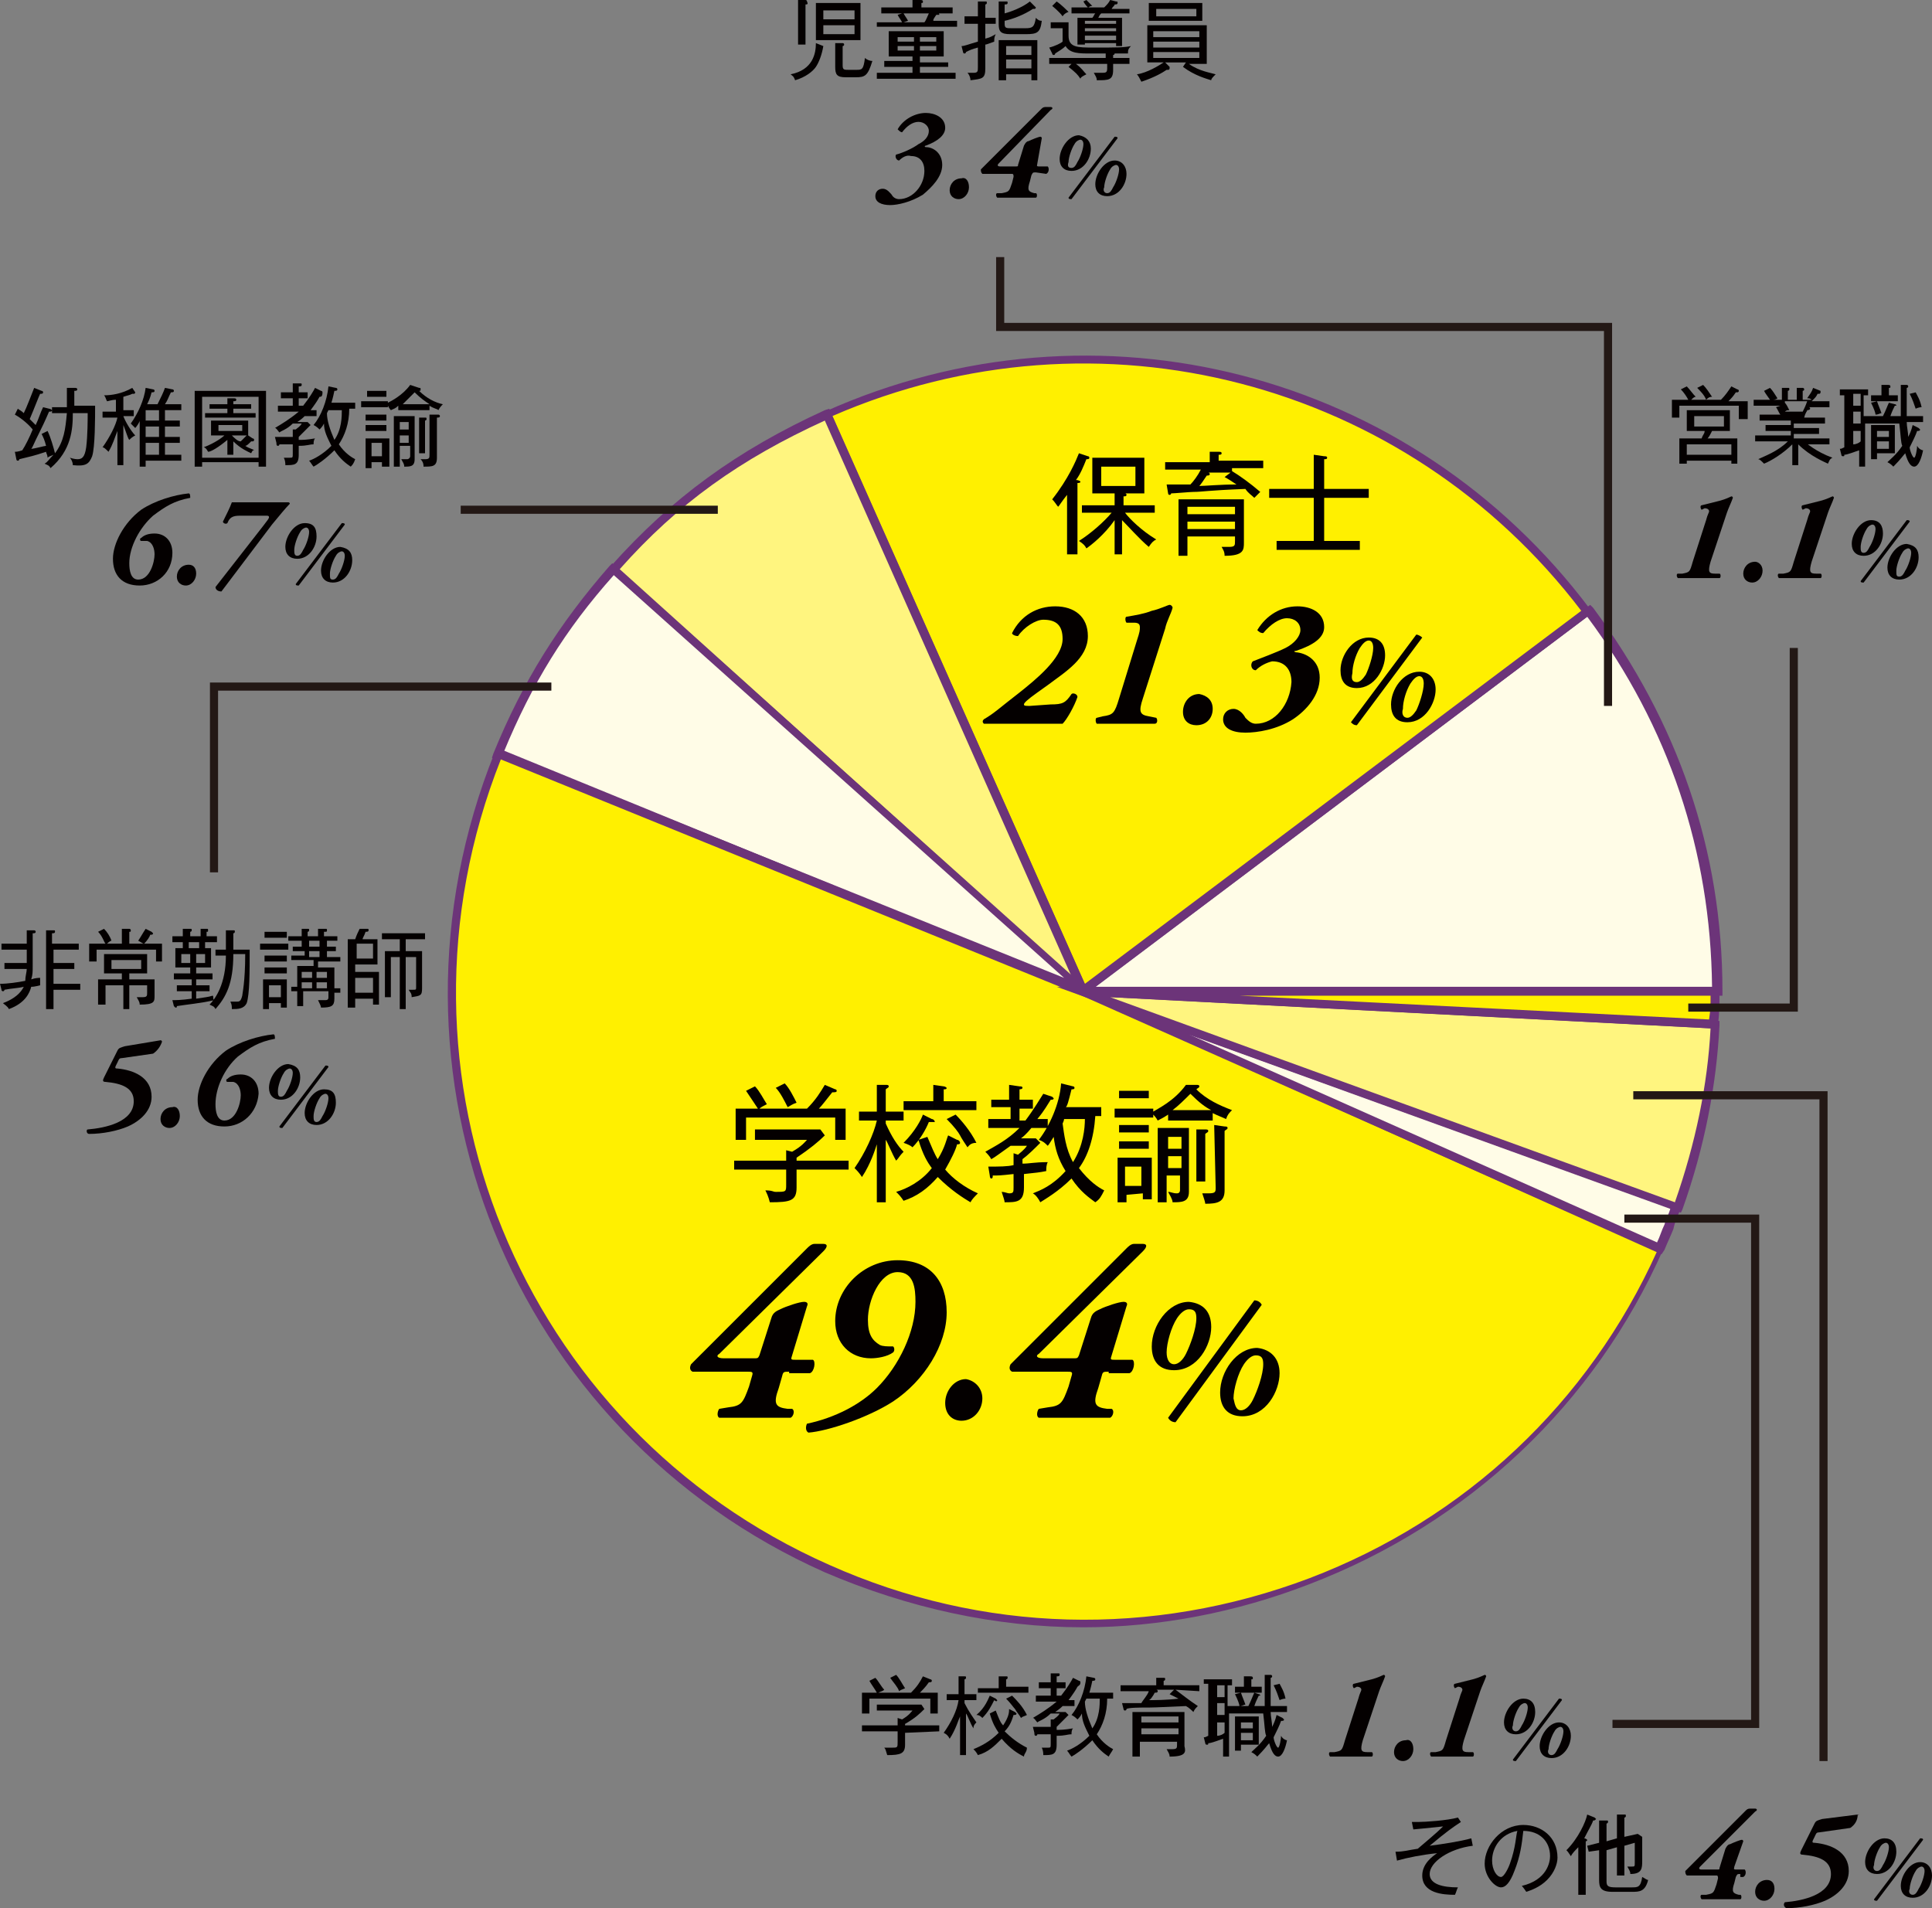 <?xml version="1.0" encoding="utf-8"?>
<!-- Generator: Adobe Illustrator 27.0.1, SVG Export Plug-In . SVG Version: 6.00 Build 0)  -->
<svg version="1.1" id="レイヤー_1" xmlns="http://www.w3.org/2000/svg" xmlns:xlink="http://www.w3.org/1999/xlink" x="0px"
	 y="0px" viewBox="0 0 130 128.4" style="enable-background:new 0 0 130 128.4;" xml:space="preserve">
<rect x="0" y="0" width="130" height="128.4" fill="#808080" stroke="none"/>
<style type="text/css">
	.st0{fill-rule:evenodd;clip-rule:evenodd;fill:#FFFCE7;}
	.st1{fill:#6C3479;}
	.st2{fill:#FFF000;}
	.st3{fill-rule:evenodd;clip-rule:evenodd;fill:#FFF57F;}
	.st4{fill-rule:evenodd;clip-rule:evenodd;fill:#FFF000;}
	.st5{fill:#FFFCE7;}
	.st6{fill:#FFF57F;}
	.st7{fill:none;stroke:#231815;stroke-width:0.546;}
	.st8{fill:#040000;}
</style>
<g>
	<g>
		<g>
			<g>
				<g>
					<path class="st0" d="M72.9,66.7l34-25.6c5.7,7.6,8.6,16.1,8.6,25.6H72.9z"/>
					<path class="st1" d="M115.8,67H72.1l0.7-0.5L107,40.7l0.2,0.2c5.7,7.7,8.7,16.3,8.7,25.8V67z M73.7,66.4h41.5
						c-0.1-9.1-2.9-17.5-8.4-24.9L73.7,66.4z"/>
				</g>
			</g>
		</g>
		<g>
			<g>
				<g>
					<path class="st2" d="M72.9,66.7L55.6,27.9c18.3-8.1,39.2-2.7,51.2,13.3L72.9,66.7z"/>
					<path class="st1" d="M72.8,67.1l-0.1-0.3L55.2,27.8l0.3-0.1C73.8,19.5,95,25,107,41l0.2,0.2L72.8,67.1z M56,28l17,38.2
						l33.4-25.1C94.6,25.6,73.9,20.2,56,28z"/>
				</g>
			</g>
		</g>
		<g>
			<g>
				<g>
					<path class="st3" d="M72.9,66.7L41.3,38.3c4.2-4.7,8.6-7.8,14.3-10.4L72.9,66.7z"/>
					<path class="st1" d="M73.7,67.8L40.9,38.3l0.2-0.2c4.1-4.6,8.5-7.8,14.4-10.5l0.3-0.1L73.7,67.8z M41.7,38.3l30.4,27.4
						L55.5,28.3C49.8,30.9,45.6,33.9,41.7,38.3z"/>
				</g>
			</g>
		</g>
		<g>
			<g>
				<g>
					<path class="st0" d="M72.9,66.7L33.5,50.8c2-4.9,4.3-8.6,7.8-12.5L72.9,66.7z"/>
					<path class="st1" d="M74.2,67.5L33.1,51l0.1-0.3c2-4.9,4.4-8.7,7.8-12.6l0.2-0.2l0.2,0.2L74.2,67.5z M33.9,50.6l37.7,15.2
						L41.3,38.7C38,42.4,35.8,46,33.9,50.6z"/>
				</g>
			</g>
		</g>
		<g>
			<g>
				<g>
					<path class="st4" d="M72.9,66.7L111.7,84c-9.5,21.4-34.7,31.1-56.1,21.5c-21-9.3-30.7-33.4-22.1-54.8L72.9,66.7z"/>
					<path class="st1" d="M72.9,109.5c-5.9,0-11.8-1.3-17.4-3.7c-21.1-9.4-30.9-33.6-22.2-55.2l0.1-0.3L73,66.5l39,17.4l-0.1,0.2
						c-4.6,10.4-13.1,18.4-23.8,22.5C83.2,108.5,78,109.5,72.9,109.5z M33.7,51.1c-8.4,21.2,1.3,45,22.1,54.2
						c10.3,4.6,21.7,4.9,32.3,0.9c10.5-4,18.8-11.8,23.4-22L72.8,67L33.7,51.1z"/>
				</g>
			</g>
		</g>
		<g>
			<g>
				<g>
					<path class="st5" d="M72.9,66.7l39.9,14.5c-0.4,1-0.7,1.8-1.1,2.8L72.9,66.7z"/>
					<path class="st1" d="M111.8,84.4L72.8,66.9l0.2-0.5L113.2,81l-0.1,0.3c-0.2,0.5-0.4,0.9-0.5,1.4c-0.2,0.5-0.4,0.9-0.6,1.4
						L111.8,84.4z M80,69.6l31.5,14c0.2-0.4,0.3-0.8,0.5-1.2c0.1-0.4,0.3-0.7,0.4-1.1L80,69.6z"/>
				</g>
			</g>
		</g>
		<g>
			<g>
				<g>
					<path class="st6" d="M72.9,66.7l42.5,2.2c-0.2,4.2-1.1,8.3-2.5,12.3L72.9,66.7z"/>
					<path class="st1" d="M113.1,81.6l-42-15.2l44.6,2.3l0,0.3c-0.2,4-1,8.2-2.5,12.4L113.1,81.6z M74.7,67.1l38,13.8
						c1.4-4,2.2-7.9,2.4-11.7L74.7,67.1z"/>
				</g>
			</g>
		</g>
		<g>
			<g>
				<g>
					<path class="st4" d="M72.9,66.7h42.5c0,1,0,1.2-0.1,2.2L72.9,66.7z"/>
					<path class="st1" d="M115.5,69.2l-0.3,0L72.9,67l0-0.5h42.8v0.3c0,1,0,1.2-0.1,2.2L115.5,69.2z M83.4,67l31.6,1.6
						c0.1-0.7,0.1-0.9,0.1-1.6H83.4z"/>
				</g>
			</g>
		</g>
	</g>
	<polyline class="st7" points="109.3,82 118.1,82 118.1,116 108.5,116 	"/>
	<polyline class="st7" points="113.6,67.8 120.7,67.8 120.7,43.6 	"/>
	<polyline class="st7" points="109.9,73.7 122.7,73.7 122.7,118.5 	"/>
	<line class="st7" x1="31" y1="34.3" x2="48.3" y2="34.3"/>
	<polyline class="st7" points="37.1,46.2 14.4,46.2 14.4,58.7 	"/>
	<polyline class="st7" points="67.3,17.3 67.3,22 108.2,22 108.2,47.5 	"/>
	<g>
		<path class="st8" d="M0,66.2c0.5,0,1.2-0.1,1.7-0.2c0-0.3,0.1-0.6,0.1-0.8H0.3v-0.4h1.5v-0.9H0.1v-0.4h1.7v-0.9h0.5
			c0,0,0.1,0,0.1,0.1s-0.1,0.1-0.2,0.1V65c0,0.4,0,0.6-0.1,0.9c0.3-0.1,0.5-0.1,0.6-0.1c0,0.2,0,0.4,0,0.5c-0.4,0.1-0.5,0.1-0.6,0.1
			c-0.1,0.4-0.4,1.1-1.5,1.5c-0.1-0.2-0.3-0.3-0.4-0.4c0.8-0.3,1.2-0.7,1.4-1.1c-0.4,0.1-0.8,0.1-1.3,0.2c0,0.1-0.1,0.1-0.1,0.1
			s-0.1,0-0.1-0.1L0,66.2z M5.3,63.5v0.4H3.6v0.9H5v0.4H3.6v1h1.8v0.4H3.6v1.3H3.1v-5.3h0.5c0.1,0,0.1,0,0.1,0.1s-0.1,0.1-0.2,0.1
			v0.7C3.5,63.5,5.3,63.5,5.3,63.5z"/>
		<path class="st8" d="M10.5,64.7v-0.8h-4v0.8H6v-1.2h1.1C7,63.4,6.9,63,6.6,62.7L7,62.5c0.2,0.2,0.4,0.5,0.5,0.8
			c-0.1,0-0.3,0.2-0.3,0.2h1v-1h0.5c0,0,0.1,0,0.1,0.1s0,0.1-0.1,0.1v0.8h1c-0.1,0-0.2-0.1-0.4-0.2c0.2-0.3,0.3-0.5,0.5-0.8l0.4,0.2
			l0.1,0.1c0,0.1-0.1,0.1-0.2,0.1c0,0.1-0.2,0.4-0.4,0.6h1.2v1.2H10.5z M9.4,67.6c0-0.2-0.1-0.3-0.2-0.5c0.2,0,0.4,0,0.4,0
			c0.3,0,0.3-0.1,0.3-0.3v-0.5H8.7v1.6H8.3v-1.6H7.1v1.3H6.6v-1.7h1.6v-0.4H7v-1.3h2.9v1.3H8.7v0.4h1.7V67
			C10.4,67.4,10.4,67.6,9.4,67.6z M9.5,64.6h-2v0.6h2V64.6z"/>
		<path class="st8" d="M14.4,67.3c-0.8,0.2-1.9,0.3-2.5,0.4c0,0.1,0,0.1-0.1,0.1l-0.1-0.1l-0.1-0.4c0.2,0,0.6,0,1.3-0.1v-0.5h-1
			v-0.4h1v-0.4h-1.2v-0.4h1.1v-0.4h-1v-1.3h2.4v1.3h-1v0.4h1.1v0.4h-1.1v0.4h0.9v0.4h-0.9v0.5c0.6-0.1,0.8-0.1,1.1-0.2
			C14.4,67,14.3,67.2,14.4,67.3z M13.8,63.4v0.4h-0.4v-0.4h-0.7v0.4h-0.4v-0.4h-0.7V63h0.7v-0.5h0.5c0.1,0,0.1,0,0.1,0.1
			s-0.1,0.1-0.1,0.1V63h0.7v-0.5h0.4c0.1,0,0.1,0,0.1,0.1s0,0.1-0.1,0.1V63h0.7v0.4H13.8z M12.8,64.2h-0.6v0.6h0.6V64.2z M13.8,64.2
			h-0.6v0.6h0.6V64.2z M16.6,67.5c-0.2,0.4-0.6,0.4-1,0.4c0-0.2,0-0.3-0.1-0.5c0.2,0,0.4,0,0.4,0c0.2,0,0.3,0,0.4-0.4
			c0-0.1,0.2-0.9,0.2-2.8h-0.8c0,2-0.5,2.9-1.2,3.7c-0.1-0.2-0.2-0.2-0.4-0.3c0.4-0.4,1.1-1.4,1.1-3.3l0,0h-0.7v-0.4h0.7v-1.3h0.5
			c0.1,0,0.1,0,0.1,0.1s-0.1,0.1-0.1,0.1v1.1h1.1C16.8,65.4,16.8,66.9,16.6,67.5z"/>
		<path class="st8" d="M17.5,63.9v-0.4h1.9v0.4H17.5z M18.9,67.8v-0.3h-0.8v0.4h-0.4v-2h1.6v1.9H18.9z M17.8,63.1v-0.4h1.5v0.4H17.8
			z M17.8,64.7v-0.4h1.5v0.4H17.8z M17.8,65.5v-0.4h1.5v0.4H17.8z M18.9,66.3h-0.8v0.8h0.8V66.3z M21.4,64.7v0.4h1.1v1.4h0.4v0.3
			h-0.4v0.4c0,0.5-0.2,0.6-0.9,0.6c0-0.1-0.1-0.3-0.2-0.5c0.1,0,0.3,0,0.4,0c0.2,0,0.3,0,0.3-0.2v-0.4h-1.7v1H20v-1h-0.4v-0.3H20V65
			h1.1v-0.4h-1.5v-0.3h0.9V64h-0.8v-0.3h0.6v-0.4h-0.9V63h0.9v-0.5h0.4c0.1,0,0.1,0,0.1,0.1c0,0,0,0.1-0.1,0.1V63h0.7v-0.5h0.5
			c0.1,0,0.1,0,0.1,0.1s0,0.1-0.2,0.1V63h0.9v0.3H22v0.4h0.6V64H22v0.4h0.9v0.3C22.9,64.7,21.4,64.7,21.4,64.7z M21,65.4h-0.7v0.4
			H21V65.4z M21,66.1h-0.7v0.4H21V66.1z M21.5,63.3h-0.7v0.4h0.7V63.3z M21.5,64h-0.7v0.4h0.7V64z M22,65.4h-0.7v0.4H22V65.4z
			 M22,66.1h-0.7v0.4H22V66.1z"/>
		<path class="st8" d="M25.1,67.6v-0.4h-1.2v0.6h-0.5v-4.6h0.5c0.1-0.3,0.2-0.5,0.3-0.7h0.5c0.1,0,0.1,0,0.1,0.1s-0.1,0.1-0.2,0.1
			c-0.1,0.3-0.2,0.4-0.2,0.5h1v1.7h-1.5v0.5h1.6v2.2C25.5,67.6,25.1,67.6,25.1,67.6z M25.1,63.5H24v1h1.1V63.5z M25.1,65.8h-1.2v1
			h1.2V65.8z M27.3,63.2V64h1.1v2.5c0,0.5-0.1,0.5-0.7,0.6c0-0.3-0.1-0.3-0.2-0.5c0.1,0,0.2,0,0.3,0c0.2,0,0.2,0,0.2-0.2v-2h-0.7
			v3.5h-0.4v-3.5h-0.6v2.7h-0.4V64h1v-0.8h-1.2v-0.4h2.9v0.4H27.3z"/>
		<path class="st8" d="M10.8,70c0.1,0,0.1,0.1,0.1,0.1c-0.1,0.3-0.3,0.6-0.6,0.8l-2.1,0.3c-0.2,0-0.2,0.1-0.3,0.3l-0.1,0.2
			c-0.1,0.2,0,0.2,0.1,0.2c1.1,0.1,2.3,0.6,2.3,1.9c0,0.9-0.7,1.6-1.6,2c-0.7,0.3-1.7,0.5-2.6,0.5c-0.2,0-0.2-0.3-0.1-0.3
			C7.1,75.9,9,75.5,9,74.1c0-0.9-0.8-1.2-1.9-1.3c-0.2,0-0.2-0.1-0.1-0.3l0.9-1.8c0.1-0.2,0.2-0.2,0.5-0.3L10.8,70z"/>
		<path class="st8" d="M12.1,75.1c0,0.4-0.3,0.8-0.7,0.8c-0.3,0-0.6-0.2-0.6-0.6s0.3-0.8,0.8-0.8C11.9,74.4,12.1,74.7,12.1,75.1z"/>
		<path class="st8" d="M15.1,75.8c-1.2,0-1.8-0.7-1.8-1.8c0-1,0.7-2.4,1.9-3.3c0.9-0.6,2.2-1,3.2-1.1c0.1,0,0.1,0.2,0.1,0.3
			c-1.1,0.2-1.7,0.6-2.5,1.2c-0.9,0.8-1.5,2.1-1.5,3.2c0,0.5,0.1,1.1,0.6,1.1c0.8,0,1.1-1.2,1.1-1.7c0-0.3-0.1-0.8-0.5-0.9
			c-0.1,0-0.2,0-0.4,0c-0.1,0-0.1-0.2,0-0.2c0.2-0.2,0.5-0.3,0.9-0.3c0.7,0,1.2,0.5,1.2,1.3C17.3,74.9,16.3,75.8,15.1,75.8z"/>
		<path class="st8" d="M20.2,72.5c0,0.7-0.5,1.5-1.3,1.5c-0.5,0-0.8-0.3-0.8-0.8c0-0.7,0.6-1.6,1.3-1.6C20,71.7,20.2,72,20.2,72.5z
			 M18.9,73.8c0.2,0,0.3-0.2,0.4-0.4c0.2-0.3,0.4-0.9,0.4-1.2c0-0.2-0.1-0.3-0.2-0.3s-0.3,0.1-0.4,0.3c-0.2,0.3-0.4,0.9-0.4,1.2
			C18.7,73.6,18.7,73.8,18.9,73.8z M19,75.9c-0.1,0-0.2,0-0.2-0.1l3.1-4.1c0.1,0,0.2,0,0.2,0.1L19,75.9z M22.6,74.2
			c0,0.7-0.5,1.5-1.3,1.5c-0.5,0-0.8-0.3-0.8-0.8c0-0.7,0.6-1.6,1.3-1.6C22.4,73.3,22.6,73.6,22.6,74.2z M21.3,75.5
			c0.2,0,0.3-0.2,0.4-0.4c0.2-0.3,0.4-0.9,0.4-1.2c0-0.2-0.1-0.3-0.2-0.3s-0.3,0.1-0.4,0.3c-0.2,0.3-0.4,0.9-0.4,1.2
			C21.1,75.3,21.1,75.5,21.3,75.5z"/>
	</g>
	<g>
		<path class="st8" d="M55.4,3.1c-0.1,0.6-0.3,1.1-0.5,1.4s-0.7,0.7-1.4,0.9c-0.1-0.3-0.2-0.3-0.3-0.4c1.5-0.3,1.7-1.4,1.7-2.1
			L55.4,3.1C55.5,3,55.5,3,55.4,3.1C55.5,3.1,55.5,3.1,55.4,3.1z M54.2,0.3V3h-0.5V0h0.5c0,0,0.1,0,0.1,0.1
			C54.4,0.3,54.3,0.3,54.2,0.3z M54.9,2.7V0.2h3v2.5H54.9z M57.5,0.7h-2.1v0.6h2.1V0.7z M57.5,1.7h-2.1v0.6h2.1V1.7z M57.6,5.2h-0.7
			c-0.6,0-0.7-0.2-0.7-0.7V2.9h0.5c0,0,0.1,0,0.1,0.1s-0.1,0.1-0.1,0.1v1.3c0,0.3,0.1,0.3,0.4,0.3h0.5c0.4,0,0.5,0,0.6-0.8
			c0.1,0.1,0.3,0.2,0.5,0.2C58.4,5.1,58.2,5.2,57.6,5.2z"/>
		<path class="st8" d="M59,5.2V4.9h2.4V4.5h-1.9V4.1h1.9V3.8h-1.6V2.1h3.7v1.7h-1.6v0.4h1.9v0.3h-1.9v0.4h2.4v0.4H59V5.2z M59,1.8
			V1.5h1.7c-0.1-0.2-0.2-0.3-0.3-0.5l0.3-0.1h-1.4V0.5h2.1V0h0.5c0.1,0,0.2,0,0.2,0.1s0,0.1-0.1,0.1v0.3h2.1v0.4h-1.2h0.2
			c0.1,0,0.1,0,0.1,0.1C63.1,1,63,1,63,1c-0.2,0.3-0.2,0.3-0.2,0.4h1.6v0.4H59z M61.5,2.5h-1.1v0.3h1.1V2.5z M61.5,3.1h-1.1v0.3h1.1
			V3.1z M60.8,0.9c0.1,0.2,0.2,0.3,0.3,0.5l-0.3,0.1h1.4c0.1-0.1,0.2-0.4,0.3-0.6H60.8z M63,2.5h-1.1v0.3H63V2.5z M63,3.1h-1.1v0.3
			H63V3.1z"/>
		<path class="st8" d="M66.9,2.8C66.6,2.9,66.4,3,66.3,3v1.6c0,0.7-0.2,0.7-1,0.8c0-0.2-0.1-0.4-0.2-0.5c0.1,0,0.3,0,0.4,0
			c0.3,0,0.3-0.1,0.3-0.4V3.2c-0.4,0.1-0.6,0.2-0.8,0.3c0,0,0,0.1-0.1,0.1s-0.1-0.1-0.1-0.1l-0.1-0.4c0.2,0,0.4-0.1,1.1-0.3V1.6
			h-0.9V1.1h0.9v-1h0.5c0.1,0,0.1,0,0.1,0.1s-0.1,0.1-0.1,0.1v0.9H67v0.4h-0.7v1c0.4-0.1,0.5-0.2,0.7-0.3
			C66.9,2.5,66.9,2.6,66.9,2.8z M69.4,5.4V5h-1.7v0.4h-0.5V2.7h2.6v2.7H69.4z M69,2.3h-1c-0.7,0-0.8-0.2-0.8-0.7V0.1h0.5
			c0.1,0,0.1,0,0.1,0.1s-0.1,0.1-0.2,0.1v0.6c0.4-0.1,1.2-0.4,1.7-0.8l0.3,0.3l0.1,0.1c0,0,0,0.1-0.1,0.1s-0.1,0-0.1,0
			c-0.6,0.4-1.4,0.7-1.9,0.8v0.2c0,0.3,0.1,0.3,0.5,0.3H69c0.5,0,0.6-0.1,0.7-0.7c0.1,0.1,0.2,0.2,0.4,0.2C70,2.2,69.8,2.3,69,2.3z
			 M69.4,3.1h-1.7v0.6h1.7V3.1z M69.4,4h-1.7v0.6h1.7V4z"/>
		<path class="st8" d="M75.9,3.6H75c0,0.1-0.1,0.1-0.1,0.1v0.2H76v0.4h-1.1v0.4c0,0.7-0.3,0.7-1.1,0.7c0-0.2-0.1-0.3-0.2-0.5
			c0.1,0,0.3,0,0.5,0c0.3,0,0.4,0,0.4-0.3V4.3h-2.1c0.4,0.3,0.5,0.5,0.7,0.7c-0.2,0.1-0.4,0.2-0.4,0.3c-0.2-0.3-0.3-0.4-0.8-0.8
			l0.2-0.2h-1.5V3.9h3.8V3.6h-1c-0.8,0-1.4,0-1.7-0.5c-0.2,0.2-0.4,0.3-0.7,0.5c0,0,0,0.1-0.1,0.1c0,0-0.1,0-0.1-0.1l-0.2-0.4
			c0.4-0.1,0.8-0.3,0.9-0.4V1.9h-0.8V1.5h1.2v0.9c0,0.8,0.6,0.8,1.7,0.8c1.6,0,2,0,2.5-0.1C75.9,3.3,75.9,3.4,75.9,3.6z M71.5,1.1
			c-0.2-0.3-0.7-0.7-0.7-0.7l0.3-0.3c0.3,0.2,0.7,0.6,0.8,0.7C71.6,0.9,71.5,1.1,71.5,1.1z M74.1,0.9C74,1,74,1,73.9,1.2h1.6v1.9
			h-0.4V2.9H73V3h-0.5V1.2h1c0.1-0.1,0.1-0.2,0.2-0.3h-1.6V0.5h1.1c0,0-0.2-0.2-0.3-0.4L73.1,0c0.2,0.2,0.4,0.4,0.4,0.4
			c-0.2,0-0.2,0.1-0.3,0.1h1.1c0.2-0.2,0.3-0.3,0.4-0.5l0.4,0.1c0.1,0,0.1,0,0.1,0.1S75.1,0.3,75,0.3c0,0.1-0.1,0.1-0.2,0.3H76v0.3
			C76,0.9,74.1,0.9,74.1,0.9z M75.1,1.4H73v0.2h2.1V1.4z M75.1,1.9H73v0.2h2.1V1.9z M75.1,2.4H73v0.3h2.1V2.4z"/>
		<path class="st8" d="M81.5,5.4c-0.3-0.1-1.1-0.3-1.9-0.9l0.2-0.3h-1.4l0.3,0.3c0,0.1,0,0.1,0,0.1s0,0.1-0.1,0.1s-0.1,0-0.1,0
			c-0.3,0.2-0.8,0.5-1.7,0.8c-0.1-0.2-0.2-0.4-0.3-0.5c0.7-0.1,1.5-0.6,1.8-0.8h-1.1V1.7h4v2.6H80c0.7,0.5,1.5,0.6,1.8,0.7
			C81.6,5.2,81.5,5.3,81.5,5.4z M77.3,1.4V0.2h3.6v1.2C80.9,1.4,77.3,1.4,77.3,1.4z M80.7,2.1h-3.1v0.4h3.1V2.1z M80.7,2.8h-3.1v0.4
			h3.1V2.8z M80.7,3.5h-3.1v0.4h3.1V3.5z M80.5,0.6h-2.7v0.5h2.7V0.6z"/>
		<path class="st8" d="M60.5,10.8c-0.2,0-0.3-0.3-0.2-0.4c0.4-0.1,1.1-0.4,1.5-0.7c0.4-0.2,0.7-0.5,0.7-0.9c0-0.3-0.3-0.6-0.7-0.6
			S61,8.5,60.7,8.9c-0.1,0-0.2-0.1-0.3-0.2c0.4-0.7,1.2-1.1,1.9-1.1c0.6,0,1.3,0.3,1.3,1c0,0.5-0.5,0.9-1.3,1.2
			c-0.1,0-0.1,0.1,0,0.1c0.5,0,1.1,0.4,1.1,1.2s-0.7,1.5-1.3,2c-0.8,0.5-1.7,0.7-2.2,0.7c-0.6,0-1-0.2-1-0.6c0-0.3,0.2-0.5,0.5-0.5
			s0.5,0.3,0.6,0.4c0.1,0.2,0.3,0.3,0.5,0.3c0.9,0,1.7-0.9,1.7-1.9c0-0.6-0.3-1-0.9-1C61,10.4,60.7,10.6,60.5,10.8z"/>
		<path class="st8" d="M65.2,12.6c0,0.4-0.3,0.8-0.7,0.8c-0.3,0-0.6-0.2-0.6-0.6c0-0.4,0.3-0.8,0.8-0.8C65,11.9,65.2,12.2,65.2,12.6
			z"/>
		<path class="st8" d="M69.7,11.6c-0.2,0-0.2,0-0.3,0.2l-0.1,0.4c-0.2,0.6-0.1,0.7,0.3,0.8h0.1c0.1,0,0.1,0.3,0,0.3
			c-0.4,0-0.9,0-1.3,0c-0.5,0-0.9,0-1.3,0C67,13.2,67,13,67.1,13h0.3c0.5-0.1,0.5-0.1,0.7-0.7l0.1-0.4c0-0.1,0-0.2-0.1-0.2h-2
			C66,11.6,66,11.5,66,11.4l4.1-4.1c0.1-0.1,0.2-0.1,0.3-0.1h0.3c0.1,0,0.2,0.1,0,0.2L67.2,11c-0.1,0.1-0.1,0.2,0.1,0.2h1
			c0.2,0,0.2,0,0.2-0.1l0.4-1.3c0.1-0.2,0.2-0.3,0.3-0.3c0.2-0.1,0.7-0.3,0.8-0.3c0.1,0,0.1,0.1,0.1,0.1L69.8,11
			c0,0.1-0.1,0.2,0.1,0.2h0.6c0.1,0.1,0.1,0.4-0.1,0.5L69.7,11.6L69.7,11.6z"/>
		<path class="st8" d="M73.4,10c0,0.7-0.5,1.5-1.3,1.5c-0.5,0-0.8-0.3-0.8-0.8c0-0.7,0.6-1.6,1.3-1.6C73.1,9.2,73.4,9.5,73.4,10z
			 M72.1,11.3c0.2,0,0.3-0.2,0.4-0.4c0.2-0.3,0.4-0.9,0.4-1.2c0-0.2-0.1-0.3-0.2-0.3s-0.3,0.1-0.4,0.3c-0.2,0.3-0.4,0.9-0.4,1.2
			C71.8,11.2,71.9,11.3,72.1,11.3z M72.1,13.4c-0.1,0-0.2,0-0.2-0.1L75,9.2c0.1,0,0.2,0,0.2,0.1L72.1,13.4z M75.8,11.7
			c0,0.7-0.5,1.5-1.3,1.5c-0.5,0-0.8-0.3-0.8-0.8c0-0.7,0.6-1.6,1.3-1.6C75.5,10.8,75.8,11.2,75.8,11.7z M74.5,13
			c0.2,0,0.3-0.2,0.4-0.4c0.2-0.3,0.4-0.9,0.4-1.2c0-0.2-0.1-0.3-0.2-0.3s-0.3,0.1-0.4,0.3c-0.2,0.3-0.4,0.9-0.4,1.2
			C74.2,12.8,74.3,13,74.5,13z"/>
	</g>
	<g>
		<path class="st8" d="M53.6,78.7v1.2c0,0.9-0.4,1-1.8,1c-0.1-0.4-0.2-0.6-0.3-0.8c0.5,0,0.5,0.1,0.7,0.1c0.7,0,0.7,0,0.7-0.5v-1
			h-3.5v-0.6h3.5v-0.7l0.4,0.1c0.7-0.4,0.9-0.7,1-0.8h-3.5V76h4.4l0.3,0.4c-0.4,0.4-1,0.9-1.9,1.5v0.2h3.5v0.6H53.6z M56.2,76.7
			v-1.5h-6v1.5h-0.7v-2.1H51c-0.2-0.3-0.6-0.9-0.8-1.2l0.6-0.3c0.3,0.3,0.6,0.9,0.8,1.2c-0.2,0.1-0.4,0.2-0.5,0.3h3.2
			c0.6-0.6,0.9-1.1,1.2-1.6l0.7,0.3c0.1,0,0.1,0.1,0.1,0.1c0,0.1-0.1,0.1-0.3,0.1c-0.4,0.5-0.7,0.9-0.9,1.1h1.8v2.1H56.2z M53,74.5
			c-0.2-0.4-0.5-1-0.8-1.3l0.6-0.3c0.3,0.3,0.6,0.9,0.8,1.3C53.3,74.3,53.2,74.4,53,74.5z"/>
		<path class="st8" d="M60.3,78.1c-0.3-0.5-0.6-1.3-0.7-1.4v4.2H59V77c-0.1,0.3-0.4,1.3-1,2.2c-0.2-0.3-0.3-0.4-0.5-0.6
			c0.7-1,1.3-2.3,1.5-3.2h-1.2v-0.6H59V73h0.6c0.1,0,0.2,0,0.2,0.1s-0.1,0.1-0.2,0.2v1.5h1.2v0.6h-1.2v0.2c0.4,0.9,0.8,1.5,1.2,1.9
			C60.5,77.8,60.5,77.9,60.3,78.1z M65.3,80.9c-0.5-0.3-1.3-0.8-2.2-1.7c-0.7,0.8-1.4,1.3-2.3,1.6c-0.2-0.3-0.3-0.4-0.5-0.6
			c0.7-0.2,1.7-0.7,2.4-1.6c-0.3-0.4-0.6-0.9-0.9-1.9l0.6-0.2c0.3,0.7,0.5,1.2,0.7,1.5c0.5-0.8,0.6-1.4,0.7-1.6l0.6,0.3
			c0.1,0,0.2,0.1,0.2,0.2S64.5,77,64.4,77c-0.1,0.4-0.4,1-0.8,1.7c0.5,0.6,1.3,1.2,2.2,1.6C65.6,80.5,65.4,80.7,65.3,80.9z
			 M62.5,75.5c-0.2,0.5-0.6,1.2-1.1,1.7c-0.1-0.1-0.3-0.2-0.6-0.3c0.8-0.8,1.2-1.6,1.3-1.9l0.6,0.3c0.1,0,0.2,0.1,0.2,0.2
			C62.7,75.5,62.6,75.5,62.5,75.5z M60.8,74.7v-0.6h2V73l0.7,0.1c0.1,0,0.2,0.1,0.2,0.1c0,0.1-0.1,0.1-0.2,0.1v0.8h2.2v0.6H60.8z
			 M65.1,77.2c-0.2-0.3-0.4-0.6-0.5-0.8c-0.1-0.2-0.4-0.6-0.9-1.1l0.6-0.3c0.4,0.4,1,1.1,1.4,1.9C65.3,76.9,65.2,77.1,65.1,77.2z"/>
		<path class="st8" d="M70.7,74c-0.2,0.3-0.4,0.7-0.9,1.3h0.7v0.6h-1.1c-0.1,0.1-0.3,0.4-0.7,0.7h1l0.3,0.3
			c-0.4,0.4-0.8,0.8-1.2,1.1v0.3c0.5,0,0.8-0.1,1.7-0.1c-0.1,0.2-0.1,0.4-0.1,0.6c-0.5,0.1-0.6,0.1-1.5,0.2v0.9c0,1-0.5,1-1.3,1
			c0-0.1-0.1-0.4-0.2-0.7c0.2,0,0.4,0.1,0.5,0.1c0.3,0,0.3-0.1,0.3-0.4V79c-0.9,0.1-1,0.1-1.4,0.1c0,0.1,0,0.2-0.1,0.2
			s-0.1-0.2-0.1-0.2l-0.1-0.6c0.7,0,1.3,0,1.7-0.1v-0.8l0.3,0.1c0.1-0.1,0.4-0.3,0.6-0.6H68c-0.7,0.5-1.1,0.8-1.3,0.9
			c-0.1-0.2-0.3-0.4-0.4-0.5c0.7-0.4,1.5-0.8,2.3-1.6h-2.1v-0.6H68v-0.8h-1.3V74h1.2v-1l0.7,0.1c0.1,0,0.2,0,0.2,0.1
			s-0.2,0.1-0.2,0.1V74h0.9v0.6h-0.9v0.8H69c0.6-0.8,1-1.5,1.2-1.8l0.6,0.2l0.1,0.1C70.9,74,70.8,74,70.7,74z M73.7,80.9
			c-0.4-0.3-1-0.7-1.6-1.6c-0.9,0.9-1.8,1.4-2.1,1.6c-0.1-0.2-0.3-0.5-0.5-0.6c0.5-0.2,1.3-0.5,2.2-1.5c-0.5-0.8-0.7-1.5-0.8-2.3
			c-0.2,0.3-0.3,0.5-0.4,0.6c-0.2-0.2-0.3-0.3-0.6-0.4c0.7-0.9,1.4-2.4,1.5-3.8l0.8,0.2c0.1,0,0.1,0.1,0.1,0.1
			c0,0.1-0.1,0.1-0.2,0.1c-0.2,0.8-0.3,1.2-0.4,1.2h2.4v0.6h-0.4c-0.1,1.5-0.5,2.7-1.1,3.5c0.7,0.9,1.3,1.3,1.7,1.5
			C74.1,80.5,74,80.7,73.7,80.9z M71.6,75.3c0,0.1-0.1,0.3-0.1,0.3c0.1,0.7,0.2,1.7,0.7,2.6c0.7-1.1,0.8-2.3,0.8-2.9H71.6z"/>
		<path class="st8" d="M80.5,73c0.1,0,0.2,0,0.2,0.1s-0.1,0.1-0.2,0.2c0.7,0.7,1.6,1.1,2.4,1.4c-0.2,0.2-0.3,0.3-0.4,0.6
			c-0.2-0.1-0.5-0.2-0.9-0.4v0.5h-3V75c-0.3,0.2-0.5,0.3-0.7,0.4c-0.1-0.2-0.3-0.4-0.3-0.4v0.2H75v-0.6h2.6v0.2
			c0.3-0.2,1.4-0.7,2.2-1.8L80.5,73z M75.8,80.4v0.5h-0.6v-3h2.3v2.8h-0.6v-0.4L75.8,80.4L75.8,80.4z M77.3,75.7v0.5h-2v-0.5H77.3z
			 M77.3,76.8v0.5h-2v-0.5H77.3z M77.3,73.4v0.5h-2v-0.5H77.3z M76.8,79.8v-1.3h-1.1v1.3H76.8z M78.5,79.1v1.8h-0.6v-5H80v4.3
			c0,0.7-0.5,0.7-1.1,0.7c0-0.2-0.2-0.5-0.3-0.7c0.2,0,0.3,0.1,0.6,0.1c0.2,0,0.2-0.2,0.2-0.2v-1C79.4,79.1,78.5,79.1,78.5,79.1z
			 M79.5,77.3v-0.8h-0.9v0.8H79.5z M79.5,78.6v-0.8h-0.9v0.8H79.5z M81.5,74.7c-0.4-0.2-0.8-0.5-1.4-1.1c-0.4,0.4-0.8,0.8-1.2,1.1
			H81.5z M81.1,76c0.1,0,0.2,0,0.2,0.1s-0.1,0.1-0.2,0.2v3.2h-0.6V76L81.1,76z M81.7,75.7l0.7,0.1c0.1,0,0.2,0,0.2,0.1
			s-0.1,0.1-0.2,0.2v4c0,0.8-0.5,0.9-1.3,0.9c0-0.1-0.1-0.4-0.2-0.7c0.1,0,0.2,0,0.4,0c0.5,0,0.5-0.1,0.5-0.4L81.7,75.7L81.7,75.7z"
			/>
		<path class="st8" d="M53.1,92.3c-0.4,0-0.4,0-0.5,0.4l-0.2,0.7c-0.4,1.1-0.2,1.3,0.6,1.4h0.3c0.2,0.1,0.1,0.5-0.1,0.6
			c-0.8,0-1.6,0-2.4,0c-0.9,0-1.7,0-2.4,0c-0.2-0.1-0.1-0.5,0-0.6l0.6-0.1c0.9-0.1,1-0.3,1.4-1.4l0.2-0.7c0.1-0.3,0-0.3-0.3-0.3
			h-3.7c-0.2-0.1-0.2-0.3-0.1-0.5l7.8-7.8c0.1-0.1,0.3-0.3,0.5-0.3h0.6c0.3,0,0.3,0.2,0,0.5l-7,6.9c-0.2,0.1-0.2,0.3,0.3,0.3h2
			c0.3,0,0.3,0,0.4-0.2l0.8-2.5c0.1-0.4,0.4-0.5,0.6-0.6c0.4-0.2,1.3-0.5,1.6-0.5c0.2,0,0.3,0.1,0.2,0.3l-1,3.3
			c-0.1,0.3-0.1,0.3,0.3,0.3h1.1c0.2,0.1,0.1,0.8-0.2,0.9h-1.4V92.3z"/>
		<path class="st8" d="M63.7,88.3c0,2.2-1.5,4.6-3.6,6c-1.7,1.1-4.4,2-5.7,2.1c-0.2-0.1-0.2-0.4-0.1-0.6c1.9-0.4,3.6-1.3,4.7-2.4
			c1.5-1.5,2.6-3.8,2.6-5.8c0-0.9-0.1-2-1.2-2c-1.2,0-2,1.9-2,3.2c0,1,0.3,1.4,0.8,1.7c0.2,0.1,0.5,0.1,0.9,0.1
			c0.1,0.1,0.1,0.3,0,0.4c-0.4,0.3-1.1,0.4-1.5,0.4c-1.4,0-2.4-1-2.4-2.5c0-2.2,1.9-4.1,4.2-4.1C62.6,84.8,63.7,86.2,63.7,88.3z"/>
		<path class="st8" d="M66.1,94.1c0,0.8-0.6,1.5-1.4,1.5c-0.6,0-1.1-0.4-1.1-1.2c0-0.8,0.6-1.6,1.4-1.6
			C65.6,92.9,66.1,93.4,66.1,94.1z"/>
		<path class="st8" d="M74.6,92.3c-0.4,0-0.4,0-0.5,0.4l-0.2,0.7c-0.4,1.1-0.2,1.3,0.6,1.4h0.3c0.2,0.1,0.1,0.5-0.1,0.6
			c-0.8,0-1.6,0-2.4,0c-0.9,0-1.7,0-2.4,0c-0.2-0.1-0.1-0.5,0-0.6l0.6-0.1c0.9-0.1,1-0.3,1.4-1.4l0.2-0.7c0.1-0.3,0-0.3-0.3-0.3
			h-3.7c-0.2-0.1-0.2-0.3-0.1-0.5l7.8-7.8c0.1-0.1,0.3-0.3,0.5-0.3h0.6c0.3,0,0.3,0.2,0,0.5l-7,6.9c-0.2,0.1-0.2,0.3,0.3,0.3h2
			c0.3,0,0.3,0,0.4-0.2l0.8-2.5c0.1-0.4,0.4-0.5,0.6-0.6c0.4-0.2,1.3-0.5,1.6-0.5c0.2,0,0.3,0.1,0.2,0.3l-1,3.3
			c-0.1,0.3-0.1,0.3,0.3,0.3h1.1c0.2,0.1,0.1,0.8-0.2,0.9h-1.4V92.3z"/>
		<path class="st8" d="M81.5,89.3c0,1.2-0.9,2.9-2.5,2.9c-1,0-1.5-0.6-1.5-1.6c0-1.4,1.1-3,2.5-3C81,87.7,81.5,88.3,81.5,89.3z
			 M79,91.8c0.3,0,0.6-0.3,0.8-0.7c0.3-0.6,0.7-1.7,0.7-2.4c0-0.4-0.1-0.6-0.5-0.6c-0.3,0-0.6,0.3-0.8,0.6c-0.4,0.6-0.7,1.7-0.7,2.3
			C78.5,91.5,78.7,91.8,79,91.8z M79.1,95.7c-0.2,0-0.4-0.1-0.5-0.3l5.8-7.9c0.2,0,0.4,0.1,0.5,0.3L79.1,95.7z M86.1,92.4
			c0,1.2-0.9,2.9-2.5,2.9c-1,0-1.5-0.6-1.5-1.6c0-1.4,1.1-3,2.5-3C85.5,90.8,86.1,91.4,86.1,92.4z M83.5,94.9c0.3,0,0.6-0.3,0.8-0.7
			c0.3-0.6,0.7-1.7,0.7-2.4c0-0.4-0.1-0.6-0.5-0.6c-0.3,0-0.6,0.3-0.8,0.6c-0.4,0.6-0.7,1.7-0.7,2.3C83.1,94.6,83.2,94.9,83.5,94.9z
			"/>
	</g>
	<g>
		<path class="st8" d="M72.4,37.3h-0.6v-4c-0.4,0.5-0.5,0.7-0.6,0.8c-0.1-0.1-0.2-0.3-0.4-0.5c1.1-1.4,1.6-2.6,1.8-3.1l0.6,0.2
			c0.1,0,0.1,0.1,0.1,0.1c0,0.1-0.1,0.1-0.2,0.1c-0.2,0.5-0.4,1-0.7,1.4c0.2,0,0.3,0.1,0.3,0.1c0,0.1-0.1,0.1-0.2,0.1v4.8H72.4z
			 M75.5,37.3H75V35c-0.7,1-1.6,1.7-1.9,1.9c-0.1-0.2-0.2-0.3-0.5-0.5c0.8-0.5,1.7-1.3,2.2-1.9h-2V34H75v-0.8h-1.5v-2.4H77v2.4h-1.3
			c0,0,0.1,0,0.1,0.1s-0.1,0.1-0.2,0.1V34h2.1v0.5h-2c0.3,0.4,1.1,1.2,2.1,1.8c-0.2,0.1-0.3,0.2-0.5,0.5c-0.6-0.5-1.4-1.4-1.8-1.8
			C75.5,35,75.5,37.3,75.5,37.3z M74.1,31.4v1.3h2.3v-1.3C76.4,31.4,74.1,31.4,74.1,31.4z"/>
		<path class="st8" d="M82.9,31.7c0.5,0.3,1.2,0.8,1.9,1.4c-0.2,0.2-0.2,0.2-0.4,0.4c-0.2-0.2-0.4-0.3-0.6-0.6
			c-2.6,0.1-2.9,0.2-3.5,0.2c-0.2,0-1.3,0.1-1.5,0.1c0,0.1-0.1,0.1-0.1,0.1c-0.1,0-0.1-0.1-0.1-0.1l-0.1-0.6c1,0,1.1,0,1.6,0
			c0.2-0.2,0.5-0.6,0.7-1h-2.4v-0.5h3v-0.7H82c0.1,0,0.2,0,0.2,0.1s-0.1,0.1-0.2,0.1V31h3v0.5h-2.1V31.7z M82.4,37.4
			c0-0.3-0.1-0.4-0.2-0.6c0.2,0,0.4,0,0.5,0c0.4,0,0.4-0.1,0.4-0.4v-0.3h-3.2v1.3h-0.6v-3.8h4.4v2.9C83.7,37,83.7,37.4,82.4,37.4z
			 M83.1,34.1h-3.2v0.5h3.2V34.1z M83.1,35.1h-3.2v0.5h3.2V35.1z M82.4,32.1l0.4-0.3h-1.6h0.1c0,0,0.1,0,0.1,0.1S81.3,32,81.2,32
			c-0.2,0.3-0.4,0.6-0.5,0.7c0.4,0,1.4-0.1,2.5-0.1C82.9,32.4,82.6,32.2,82.4,32.1z"/>
		<path class="st8" d="M89.1,33.5v2.9h2.4V37h-5.6v-0.6h2.5v-2.9h-3v-0.6h3v-2.3l0.7,0.1c0.1,0,0.2,0,0.2,0.1s-0.1,0.1-0.2,0.1v2h3
			v0.6H89.1z"/>
		<path class="st8" d="M70.7,47.4c0.8,0,1-0.1,1.4-0.7c0.1-0.1,0.4,0,0.4,0.2c-0.2,0.6-0.7,1.5-1,1.8c-0.5,0-1,0-1.8,0h-2
			c-0.6,0-1.2,0-1.5,0c-0.1-0.1-0.1-0.2,0-0.3c0.7-0.4,1.1-0.8,2.4-1.8c1-0.8,2.9-2.3,2.9-3.6c0-0.9-0.4-1.3-1.3-1.3
			c-0.5,0-1.3,0.5-1.7,1.1c-0.2,0-0.4-0.1-0.4-0.2c0.6-1.2,1.7-1.8,2.9-1.8c1.3,0,2.2,0.7,2.2,2c0,1.5-1.5,2.4-2.7,3.3l-0.7,0.5
			c-0.7,0.5-0.9,0.7-0.9,0.8s0.1,0.1,0.4,0.1L70.7,47.4L70.7,47.4z"/>
		<path class="st8" d="M75.8,41.9c-0.1-0.1-0.1-0.4,0-0.4c0.6-0.1,1.2-0.2,1.7-0.4c0.5-0.1,1.1-0.4,1.2-0.4s0.2,0.1,0.2,0.2
			c-0.1,0.4-0.4,0.9-0.5,1.4L76.9,47c-0.3,0.9-0.2,1.1,0.4,1.2l0.5,0.1c0.1,0.1,0.1,0.4-0.1,0.4c-0.6,0-1.3,0-2.1,0
			c-0.7,0-1.3,0-1.8,0c-0.1-0.1-0.1-0.4,0-0.4l0.4-0.1c0.7-0.1,0.8-0.2,1.1-1.2l1.2-3.9c0.2-0.6,0.2-0.7,0.2-0.9s-0.1-0.3-0.4-0.3
			L75.8,41.9z"/>
		<path class="st8" d="M81.6,47.7c0,0.6-0.4,1.1-1.1,1.1c-0.5,0-0.9-0.3-0.9-0.9c0-0.6,0.4-1.2,1.1-1.2
			C81.2,46.8,81.6,47.1,81.6,47.7z"/>
		<path class="st8" d="M84.5,45.1c-0.3,0-0.4-0.4-0.2-0.6c0.5-0.2,1.6-0.6,2.2-0.9c0.6-0.3,1-0.8,1-1.2c0-0.5-0.4-0.8-0.9-0.8
			s-1.1,0.4-1.6,1c-0.2,0-0.3-0.1-0.4-0.2c0.6-1,1.6-1.6,2.7-1.6c0.9,0,1.8,0.4,1.8,1.4c0,0.7-0.7,1.2-1.9,1.6
			c-0.2,0-0.1,0.1,0.1,0.1c0.7,0.1,1.5,0.6,1.5,1.7c0,1.2-0.9,2.2-1.8,2.8c-1.1,0.7-2.4,0.9-3.2,0.9c-0.9,0-1.5-0.3-1.5-0.9
			c0-0.4,0.3-0.7,0.7-0.7c0.4,0,0.7,0.4,0.8,0.6c0.2,0.2,0.4,0.4,0.7,0.4c1.3,0,2.3-1.3,2.4-2.8c0-0.8-0.4-1.4-1.3-1.4
			C85.2,44.6,84.8,44.8,84.5,45.1z"/>
		<path class="st8" d="M93.2,44.1c0,0.9-0.7,2.2-1.9,2.2c-0.8,0-1.1-0.5-1.1-1.2c0-1,0.8-2.2,1.9-2.2C92.8,42.9,93.2,43.3,93.2,44.1
			z M91.3,45.9c0.2,0,0.4-0.2,0.6-0.5c0.2-0.4,0.5-1.3,0.5-1.8c0-0.3-0.1-0.5-0.3-0.5c-0.2,0-0.4,0.2-0.6,0.5
			c-0.3,0.5-0.5,1.2-0.5,1.7C90.9,45.7,91,45.9,91.3,45.9z M91.3,48.8c-0.2,0-0.3-0.1-0.4-0.2l4.4-5.9c0.1,0,0.3,0.1,0.4,0.2
			L91.3,48.8z M96.6,46.4c0,0.9-0.7,2.2-1.9,2.2c-0.8,0-1.1-0.5-1.1-1.2c0-1,0.8-2.2,1.9-2.2C96.2,45.2,96.6,45.7,96.6,46.4z
			 M94.7,48.3c0.2,0,0.4-0.2,0.6-0.5c0.2-0.4,0.5-1.3,0.5-1.8c0-0.3-0.1-0.5-0.3-0.5c-0.2,0-0.4,0.2-0.6,0.5
			c-0.3,0.5-0.5,1.2-0.5,1.7C94.3,48,94.4,48.3,94.7,48.3z"/>
	</g>
	<g>
		<path class="st8" d="M3.5,27.8v-0.4h1c0-0.3,0-0.9,0-1.3H5c0.1,0,0.2,0,0.2,0.1S5.1,26.3,5,26.3c0,0.2,0,1,0,1h1.4
			c0,0.8,0,2.8-0.2,3.4c-0.2,0.5-0.4,0.7-1.3,0.6c0-0.2-0.1-0.4-0.2-0.5c0.3,0.1,0.5,0.1,0.5,0.1c0.3,0,0.5-0.1,0.6-0.8
			c0.1-0.8,0.1-1.9,0.1-2.3h-1c0,1.1-0.1,2.5-1.5,3.7c-0.1-0.2-0.2-0.2-0.4-0.3c0.2-0.1,0.3-0.3,0.6-0.6c-0.2,0.1-0.3,0.1-0.4,0.2
			c0-0.2-0.1-0.3-0.1-0.4c-0.9,0.3-1,0.3-1.8,0.5c0,0,0,0.1-0.1,0.1s-0.1-0.1-0.1-0.1L1,30.4c0.1,0,0.2,0,0.5-0.1
			C1.7,30,2,29.4,2.2,28.9c-0.4-0.5-1-0.9-1.2-1l0.2-0.4c0.1,0.1,0.2,0.1,0.4,0.3c0.2-0.4,0.5-1.2,0.7-1.7l0.5,0.2
			c0,0,0.1,0,0.1,0.1s-0.1,0.1-0.2,0.1c-0.1,0.2-0.4,1-0.7,1.7c0.2,0.2,0.3,0.3,0.4,0.4c0.2-0.4,0.3-0.8,0.5-1.2l0.4,0.1
			c0.1,0,0.2,0.1,0.2,0.1c0,0.1-0.1,0.1-0.2,0.1C3,28.4,2.8,28.8,2.7,29c-0.5,1-0.5,1.1-0.6,1.2c0.2,0,0.9-0.2,1-0.2
			c-0.1-0.4-0.2-0.6-0.3-0.8L3.2,29c0.2,0.4,0.4,1.1,0.5,1.5c0.6-0.8,0.7-1.6,0.8-2.7H3.5z"/>
		<path class="st8" d="M9,26.5H8.9c-0.2,0.1-0.3,0.1-0.6,0.2v0.9H9V28H8.3c0.1,0.3,0.5,1,0.8,1.3c-0.2,0.1-0.3,0.2-0.4,0.3
			c-0.1-0.1-0.2-0.5-0.4-1v2.7H7.9V29c-0.2,0.5-0.3,0.9-0.6,1.4c-0.2-0.2-0.3-0.3-0.4-0.3c0.5-0.7,0.9-1.5,1-2h-1v-0.4h0.9v-0.8
			c-0.3,0-0.5,0.1-0.6,0.1c-0.1-0.2-0.1-0.3-0.2-0.4c0.5,0,1.2-0.1,1.9-0.5l0.2,0.3C9.1,26.4,9.1,26.5,9,26.5
			C9.1,26.5,9,26.5,9,26.5z M9.8,31v0.4H9.4v-3.1c0,0.1-0.2,0.4-0.3,0.5c-0.1-0.1-0.2-0.2-0.3-0.3c0.5-0.7,0.9-1.6,1-2.4l0.5,0.1
			c0,0,0.1,0,0.1,0.1s-0.1,0.1-0.2,0.1c-0.1,0.4-0.2,0.6-0.3,0.8h0.7c0.2-0.4,0.4-0.8,0.5-1.1l0.5,0.1c0.1,0,0.1,0.1,0.1,0.1
			c0,0.1-0.1,0.1-0.2,0.1c-0.2,0.4-0.2,0.5-0.4,0.8h1.1v0.4h-1.1v0.7h1v0.4h-1v0.7h1v0.4h-1v0.8h1.1V31H9.8z M10.7,27.6H9.8v0.7h0.9
			V27.6z M10.7,28.7H9.8v0.7h0.9V28.7z M10.7,29.8H9.8v0.8h0.9V29.8z"/>
		<path class="st8" d="M17.4,31.4v-0.3h-3.8v0.3h-0.5v-5.1h4.8v5.1H17.4z M17.4,26.7h-3.8v4.1h3.8V26.7z M16.9,30.5
			c-0.2-0.1-0.7-0.3-1.2-0.8v0.9h-0.4v-1c-0.6,0.5-1.1,0.8-1.3,0.8c-0.1-0.2-0.2-0.3-0.3-0.3c0.8-0.3,1.3-0.7,1.4-0.8h-0.9v-1h2.5v1
			l0.3,0.2c0,0,0.1,0,0.1,0.1S17,29.7,17,29.7h-0.1c-0.2,0.2-0.3,0.3-0.4,0.3c0.3,0.2,0.5,0.2,0.6,0.3C17,30.3,17,30.3,16.9,30.5z
			 M13.8,28.1v-0.3h1.5v-0.3h-1.2v-0.3h1.2v-0.4h0.4c0.1,0,0.2,0,0.2,0.1S15.8,27,15.7,27v0.2h1.2v0.3h-1.2v0.3h1.5v0.3
			C17.2,28.1,13.8,28.1,13.8,28.1z M16.3,28.6h-1.6V29h1.6V28.6z M15.6,29.3L15.6,29.3c0.2,0.2,0.4,0.4,0.6,0.4
			c0.2-0.2,0.3-0.3,0.4-0.4H15.6z"/>
		<path class="st8" d="M21.5,26.7c-0.1,0.2-0.3,0.5-0.6,0.9h0.4V28h-0.8c-0.1,0.1-0.2,0.2-0.5,0.4h0.7l0.2,0.2
			c-0.3,0.3-0.5,0.5-0.8,0.8v0.2c0.3,0,0.5,0,1.1-0.1c-0.1,0.1-0.1,0.3-0.1,0.4c-0.3,0-0.4,0.1-1,0.1v0.6c0,0.7-0.3,0.7-0.9,0.7
			c0-0.1,0-0.3-0.1-0.5c0.1,0,0.3,0,0.4,0c0.2,0,0.2,0,0.2-0.3v-0.6c-0.6,0-0.7,0-0.9,0c0,0,0,0.1-0.1,0.1s-0.1-0.1-0.1-0.2
			l-0.1-0.4c0.5,0,0.9,0,1.2,0v-0.5h0.2c0.1-0.1,0.3-0.2,0.4-0.4h-0.6c-0.4,0.4-0.8,0.5-0.9,0.6c-0.1-0.1-0.2-0.3-0.3-0.3
			c0.5-0.3,1-0.6,1.6-1.1h-1.4v-0.4h1v-0.5h-0.8v-0.4h0.8v-0.6h0.5c0.1,0,0.1,0,0.1,0.1S20.2,26,20.1,26v0.4h0.6v0.4h-0.6v0.5h0.3
			c0.4-0.5,0.7-1,0.8-1.2l0.4,0.2c0,0,0.1,0,0.1,0.1C21.7,26.7,21.6,26.7,21.5,26.7z M23.6,31.4c-0.3-0.2-0.7-0.5-1.1-1.1
			c-0.6,0.6-1.2,1-1.4,1.1c-0.1-0.1-0.2-0.3-0.3-0.4c0.3-0.1,0.9-0.4,1.5-1c-0.3-0.6-0.5-1-0.5-1.5c-0.1,0.2-0.2,0.3-0.3,0.4
			c-0.1-0.1-0.2-0.2-0.4-0.3c0.5-0.6,0.9-1.6,1-2.6l0.5,0.1c0,0,0.1,0,0.1,0.1s-0.1,0.1-0.2,0.1c-0.1,0.5-0.2,0.8-0.2,0.8h1.6v0.4
			h-0.4c0,1-0.3,1.8-0.7,2.4c0.4,0.6,0.9,0.9,1.1,1C23.8,31.2,23.7,31.3,23.6,31.4z M22.1,27.6L22,27.8c0,0.5,0.2,1.1,0.5,1.8
			c0.5-0.7,0.5-1.6,0.5-2H22.1z"/>
		<path class="st8" d="M28.2,26.1c0.1,0,0.1,0,0.1,0.1s0,0.1-0.1,0.1c0.5,0.5,1.1,0.8,1.6,0.9c-0.1,0.1-0.2,0.2-0.3,0.4
			c-0.1-0.1-0.3-0.1-0.6-0.3v0.3h-2.1v-0.3c-0.2,0.2-0.3,0.2-0.5,0.3c-0.1-0.1-0.2-0.3-0.2-0.3v0.1h-1.8V27h1.8v0.1
			c0.2-0.1,1-0.5,1.5-1.2L28.2,26.1z M25,31.1v0.4h-0.4v-2h1.6v1.9h-0.5v-0.3H25z M26,27.9v0.4h-1.4v-0.4H26z M26,28.6V29h-1.4v-0.4
			H26z M26,26.3v0.4h-1.3v-0.4H26z M25.7,30.7v-0.9H25v0.9H25.7z M26.9,30.2v1.2h-0.4V28h1.4v2.9c0,0.5-0.3,0.5-0.7,0.5
			c0-0.2-0.1-0.3-0.2-0.5c0.1,0,0.2,0,0.4,0c0.1,0,0.2-0.1,0.2-0.2V30h-0.7V30.2z M27.5,28.9v-0.5h-0.6v0.5H27.5z M27.5,29.8v-0.5
			h-0.6v0.5H27.5z M28.9,27.2c-0.3-0.2-0.6-0.4-1-0.8c-0.3,0.3-0.5,0.5-0.8,0.8H28.9z M28.6,28.1c0.1,0,0.1,0,0.1,0.1
			s-0.1,0.1-0.1,0.1v2.2h-0.4v-2.4L28.6,28.1z M29,27.9h0.5c0,0,0.1,0,0.1,0.1s-0.1,0.1-0.2,0.1v2.7c0,0.6-0.3,0.6-0.9,0.6
			c0-0.1,0-0.3-0.2-0.5c0.1,0,0.2,0,0.3,0c0.3,0,0.3-0.1,0.3-0.3v-2.7H29z"/>
		<path class="st8" d="M9.4,39.4c-1.2,0-1.8-0.7-1.8-1.8c0-1,0.7-2.4,1.9-3.3c0.9-0.6,2.2-1,3.2-1.1c0.1,0,0.1,0.2,0.1,0.3
			c-1.1,0.2-1.7,0.6-2.5,1.2c-0.9,0.8-1.6,2.1-1.6,3.2c0,0.5,0.1,1.1,0.6,1.1c0.8,0,1.1-1.2,1.1-1.7c0-0.3-0.1-0.8-0.5-0.9
			c-0.1,0-0.2,0-0.4,0c-0.1,0-0.1-0.2,0-0.2c0.2-0.2,0.5-0.3,0.9-0.3c0.7,0,1.2,0.5,1.2,1.3C11.6,38.5,10.6,39.4,9.4,39.4z"/>
		<path class="st8" d="M13.2,38.6c0,0.4-0.3,0.8-0.7,0.8c-0.3,0-0.6-0.2-0.6-0.6c0-0.4,0.3-0.8,0.8-0.8C13,38,13.2,38.2,13.2,38.6z"
			/>
		<path class="st8" d="M18.4,33.8c0.6,0,0.9,0,1,0s0.1,0.1,0.1,0.1c-0.3,0.3-0.7,0.8-1.2,1.4l-3.4,4.5c-0.2,0-0.4-0.1-0.4-0.3
			l3.2-4.1c0.3-0.4,0.4-0.5,0.4-0.6s-0.1-0.1-0.2-0.1h-1.6c-0.5,0-0.8,0-1,0.5c-0.1,0.1-0.3,0-0.3-0.1c0.2-0.4,0.5-1,0.6-1.3
			c0.2,0,0.6,0,1.1,0C16.7,33.8,18.4,33.8,18.4,33.8z"/>
		<path class="st8" d="M21.3,36.1c0,0.7-0.5,1.5-1.3,1.5c-0.5,0-0.8-0.3-0.8-0.8c0-0.7,0.6-1.6,1.3-1.6
			C21.1,35.2,21.3,35.5,21.3,36.1z M20,37.4c0.2,0,0.3-0.2,0.4-0.4c0.2-0.3,0.4-0.9,0.4-1.2c0-0.2-0.1-0.3-0.2-0.3s-0.3,0.1-0.4,0.3
			c-0.2,0.3-0.4,0.9-0.4,1.2C19.8,37.2,19.8,37.4,20,37.4z M20.1,39.4c-0.1,0-0.2,0-0.2-0.1l3.1-4.1c0.1,0,0.2,0,0.2,0.1L20.1,39.4z
			 M23.7,37.7c0,0.7-0.5,1.5-1.3,1.5c-0.5,0-0.8-0.3-0.8-0.8c0-0.7,0.6-1.6,1.3-1.6C23.5,36.9,23.7,37.2,23.7,37.7z M22.4,39
			c0.2,0,0.3-0.2,0.4-0.4c0.2-0.3,0.4-0.9,0.4-1.2c0-0.2-0.1-0.3-0.2-0.3s-0.3,0.1-0.4,0.3c-0.2,0.3-0.4,0.9-0.4,1.2
			C22.2,38.9,22.2,39,22.4,39z"/>
	</g>
	<g>
		<path class="st8" d="M96.2,126.1c0,0.7,0.9,0.9,1.9,0.9c-0.1,0.2-0.1,0.3-0.2,0.5c-0.8,0-2.2-0.1-2.2-1.3c0-0.8,0.7-1.3,1-1.5
			c-1,0.1-2,0.3-2.7,0.5l-0.1-0.6c0.6,0,0.8-0.1,1.5-0.2c1.3-1.1,1.5-1.3,1.7-1.5c-1,0.1-1.9,0.2-2,0.2l-0.1-0.5c0.1,0,0.2,0,0.4,0
			c0.5,0,2-0.1,2.7-0.3l0.2,0.3c-0.6,0.4-0.9,0.6-2.1,1.6c0.8-0.1,2.1-0.3,2.8-0.5l0.1,0.5C97.5,124.4,96.2,125.3,96.2,126.1z"/>
		<path class="st8" d="M104.1,126.5c-0.5,0.5-1.1,0.7-1.4,0.8c-0.2-0.3-0.3-0.4-0.3-0.4c1.7-0.4,1.9-1.6,1.9-2c0-1-0.7-1.7-1.8-1.7
			c-0.1,0.9-0.2,1.7-0.6,2.7c-0.3,0.8-0.6,1.1-0.9,1.1c-0.4,0-1.1-0.7-1.1-1.6c0-1.2,1.1-2.6,2.6-2.6c1.2,0,2.3,0.8,2.3,2.2
			C104.8,125.4,104.6,126,104.1,126.5z M100.4,125.2c0,0.6,0.3,1.1,0.6,1.1c0.2,0,0.5-0.6,0.6-0.9c0.4-1.1,0.4-1.9,0.5-2.2
			C101,123.4,100.4,124.3,100.4,125.2z"/>
		<path class="st8" d="M107.2,122.5c-0.1,0.3-0.3,0.6-0.6,1.2c0.1,0,0.2,0.1,0.2,0.1c0,0.1-0.1,0.1-0.1,0.1v3.6h-0.5v-3.2
			c-0.2,0.2-0.4,0.4-0.5,0.6c-0.2-0.3-0.2-0.3-0.3-0.4c0.8-0.8,1.3-1.9,1.4-2.4l0.5,0.2l0.1,0.1
			C107.3,122.5,107.3,122.5,107.2,122.5z M109.8,127.3h-1.3c-0.8,0-0.9-0.3-0.9-0.8v-2l-0.7,0.1l-0.1-0.4l0.8-0.2v-1.5h0.5
			c0.1,0,0.1,0,0.1,0.1c0,0,0,0.1-0.1,0.1v1.2l0.7-0.2v-1.6h0.5c0.1,0,0.1,0,0.1,0.1c0,0,0,0.1-0.1,0.1v1.3l0.9-0.2l0.3,0.2v1.6
			c0,0.5,0,0.9-0.8,0.9c0-0.2-0.1-0.3-0.2-0.5c0.1,0,0.2,0,0.3,0c0.2,0,0.2,0,0.2-0.3V124l-0.7,0.2v2h-0.5v-1.9l-0.7,0.2v2.1
			c0,0.3,0.1,0.4,0.6,0.4h1.1c0.4,0,0.6,0,0.7-0.7c0.2,0.1,0.3,0.2,0.4,0.2C110.7,127.3,110.3,127.3,109.8,127.3z"/>
		<path class="st8" d="M117.1,126.1c-0.2,0-0.2,0-0.3,0.2l-0.1,0.4c-0.2,0.6-0.1,0.7,0.3,0.8h0.1c0.1,0,0.1,0.3,0,0.3
			c-0.4,0-0.9,0-1.3,0c-0.5,0-0.9,0-1.3,0c-0.1-0.1-0.1-0.3,0-0.3h0.3c0.5-0.1,0.5-0.1,0.7-0.7l0.1-0.4c0-0.1,0-0.2-0.1-0.2h-2
			c-0.1-0.1-0.1-0.2-0.1-0.3l4.1-4.1c0.1-0.1,0.2-0.1,0.3-0.1h0.3c0.1,0,0.2,0.1,0,0.2l-3.7,3.7c-0.1,0.1-0.1,0.2,0.1,0.2h1
			c0.2,0,0.2,0,0.2-0.1l0.4-1.3c0.1-0.2,0.2-0.3,0.3-0.3c0.2-0.1,0.7-0.3,0.8-0.3c0.1,0,0.1,0.1,0.1,0.1l-0.6,1.7
			c0,0.1-0.1,0.2,0.1,0.2h0.6c0.1,0.1,0.1,0.4-0.1,0.5h-0.2V126.1z"/>
		<path class="st8" d="M119.4,127.1c0,0.4-0.3,0.8-0.7,0.8c-0.3,0-0.6-0.2-0.6-0.6s0.3-0.8,0.8-0.8
			C119.2,126.5,119.4,126.7,119.4,127.1z"/>
		<path class="st8" d="M125,122.1C125.1,122.1,125.1,122.2,125,122.1c0,0.4-0.2,0.7-0.5,0.9l-2.1,0.3c-0.2,0-0.2,0.1-0.3,0.3
			l-0.1,0.2c-0.1,0.2,0,0.2,0.1,0.2c1.1,0.1,2.3,0.6,2.3,1.9c0,0.9-0.7,1.6-1.6,2c-0.7,0.3-1.7,0.5-2.6,0.5
			c-0.2-0.1-0.2-0.3-0.1-0.4c1.2-0.1,3.1-0.5,3.1-1.9c0-0.9-0.8-1.2-1.9-1.3c-0.2,0-0.2-0.1-0.1-0.3l0.9-1.8
			c0.1-0.2,0.2-0.2,0.5-0.3L125,122.1z"/>
		<path class="st8" d="M127.6,124.6c0,0.7-0.5,1.5-1.3,1.5c-0.5,0-0.8-0.3-0.8-0.8c0-0.7,0.6-1.6,1.3-1.6
			C127.3,123.7,127.6,124,127.6,124.6z M126.3,125.9c0.2,0,0.3-0.2,0.4-0.4c0.2-0.3,0.4-0.9,0.4-1.2c0-0.2-0.1-0.3-0.2-0.3
			s-0.3,0.1-0.4,0.3c-0.2,0.3-0.4,0.9-0.4,1.2C126,125.7,126.1,125.9,126.3,125.9z M126.3,127.9c-0.1,0-0.2,0-0.2-0.1l3.1-4.1
			c0.1,0,0.2,0,0.2,0.1L126.3,127.9z M130,126.2c0,0.7-0.5,1.5-1.3,1.5c-0.5,0-0.8-0.3-0.8-0.8c0-0.7,0.6-1.6,1.3-1.6
			C129.7,125.3,130,125.7,130,126.2z M128.7,127.5c0.2,0,0.3-0.2,0.4-0.4c0.2-0.3,0.4-0.9,0.4-1.2c0-0.2-0.1-0.3-0.2-0.3
			c-0.1,0-0.3,0.1-0.4,0.3c-0.2,0.3-0.4,0.9-0.4,1.2C128.4,127.3,128.5,127.5,128.7,127.5z"/>
	</g>
	<g>
		<path class="st8" d="M60.9,116.6v0.8c0,0.6-0.3,0.7-1.2,0.7c-0.1-0.3-0.1-0.4-0.2-0.5c0.3,0,0.4,0,0.5,0c0.4,0,0.4,0,0.4-0.4v-0.7
			H58v-0.4h2.4v-0.5l0.3,0.1c0.5-0.3,0.6-0.5,0.7-0.6H59v-0.4h3l0.2,0.3c-0.3,0.3-0.6,0.6-1.3,1v0.1h2.3v0.4L60.9,116.6L60.9,116.6z
			 M62.6,115.3v-1h-4.1v1H58v-1.4h1c-0.1-0.2-0.4-0.6-0.5-0.8l0.4-0.2c0.2,0.2,0.4,0.6,0.6,0.8c-0.1,0.1-0.2,0.1-0.4,0.2h2.2
			c0.4-0.4,0.6-0.7,0.8-1.1l0.5,0.2c0,0,0.1,0,0.1,0.1s-0.1,0.1-0.2,0.1c-0.2,0.3-0.5,0.6-0.6,0.7h1.2v1.4
			C63.1,115.3,62.6,115.3,62.6,115.3z M60.5,113.8c-0.1-0.3-0.4-0.6-0.6-0.9l0.4-0.2c0.2,0.2,0.4,0.6,0.6,0.9
			C60.7,113.7,60.6,113.7,60.5,113.8z"/>
		<path class="st8" d="M65.5,116.3c-0.2-0.3-0.4-0.9-0.5-1v2.8h-0.4v-2.6c-0.1,0.2-0.3,0.9-0.7,1.5c-0.1-0.2-0.2-0.3-0.4-0.4
			c0.5-0.7,0.9-1.5,1-2.2h-0.8V114h0.8v-1.2h0.4c0.1,0,0.1,0,0.1,0.1c0,0,0,0.1-0.1,0.1v1h0.8v0.4h-0.8v0.2c0.3,0.6,0.6,1,0.8,1.3
			C65.6,116,65.5,116.1,65.5,116.3z M68.9,118.2c-0.4-0.2-0.9-0.5-1.5-1.2c-0.5,0.5-0.9,0.9-1.6,1.1c-0.1-0.2-0.2-0.3-0.3-0.4
			c0.5-0.2,1.1-0.5,1.7-1.1c-0.2-0.3-0.4-0.6-0.6-1.3l0.4-0.2c0.2,0.5,0.3,0.8,0.5,1c0.4-0.6,0.4-0.9,0.4-1.1l0.4,0.2l0.1,0.1
			c0,0.1-0.1,0.1-0.2,0.1c-0.1,0.3-0.2,0.7-0.6,1.1c0.4,0.4,0.9,0.8,1.5,1.1C69.1,117.9,68.9,118,68.9,118.2z M66.9,114.4
			c-0.2,0.4-0.4,0.8-0.8,1.2c-0.1-0.1-0.2-0.2-0.4-0.2c0.6-0.5,0.8-1.1,0.9-1.3l0.4,0.2l0.1,0.1C67.1,114.5,67,114.5,66.9,114.4z
			 M65.8,114v-0.4h1.4v-0.8h0.5c0.1,0,0.1,0,0.1,0.1c0,0,0,0.1-0.1,0.1v0.5h1.5v0.4h-3.4V114z M68.7,115.6c-0.1-0.2-0.3-0.4-0.4-0.6
			c-0.1-0.1-0.3-0.4-0.6-0.7l0.4-0.2c0.3,0.3,0.7,0.7,1,1.3C68.9,115.5,68.8,115.5,68.7,115.6z"/>
		<path class="st8" d="M72.5,113.5c-0.1,0.2-0.3,0.5-0.6,0.9h0.4v0.4h-0.8c-0.1,0.1-0.2,0.2-0.5,0.4h0.7l0.2,0.2
			c-0.3,0.3-0.5,0.5-0.8,0.8v0.2c0.3,0,0.5,0,1.1-0.1c-0.1,0.1-0.1,0.3-0.1,0.4c-0.3,0-0.4,0.1-1,0.1v0.6c0,0.7-0.3,0.7-0.9,0.7
			c0-0.1,0-0.3-0.1-0.5c0.1,0,0.3,0,0.4,0c0.2,0,0.2,0,0.2-0.3v-0.6c-0.6,0-0.7,0-0.9,0c0,0,0,0.1-0.1,0.1s-0.1-0.1-0.1-0.2
			l-0.1-0.4c0.5,0,0.9,0,1.2,0v-0.5h0.2c0.1-0.1,0.3-0.2,0.4-0.4h-0.6c-0.4,0.4-0.8,0.5-0.9,0.6c-0.1-0.1-0.2-0.3-0.3-0.3
			c0.5-0.3,1-0.6,1.6-1.1h-1.4v-0.4h1v-0.5h-0.8v-0.4h0.8v-0.6h0.5c0.1,0,0.1,0,0.1,0.1s-0.1,0.1-0.2,0.1v0.4h0.6v0.4h-0.6v0.5h0.3
			c0.4-0.5,0.7-1,0.8-1.2l0.4,0.2c0,0,0.1,0,0.1,0.1C72.7,113.4,72.6,113.4,72.5,113.5z M74.6,118.2c-0.3-0.2-0.7-0.5-1.1-1.1
			c-0.6,0.6-1.2,1-1.4,1.1c-0.1-0.1-0.2-0.3-0.3-0.4c0.3-0.1,0.9-0.4,1.5-1c-0.3-0.6-0.5-1-0.5-1.5c-0.1,0.2-0.2,0.3-0.3,0.4
			c-0.1-0.1-0.2-0.2-0.4-0.3c0.5-0.6,0.9-1.6,1-2.6l0.5,0.1c0,0,0.1,0,0.1,0.1s-0.1,0.1-0.2,0.1c-0.1,0.5-0.2,0.8-0.2,0.8h1.6v0.4
			h-0.4c0,1-0.3,1.8-0.7,2.4c0.4,0.6,0.9,0.9,1.1,1C74.8,117.9,74.7,118,74.6,118.2z M73.1,114.3l-0.1,0.2c0,0.5,0.2,1.1,0.5,1.8
			c0.5-0.7,0.5-1.6,0.5-2H73.1z"/>
		<path class="st8" d="M79.1,113.7c0.4,0.3,0.9,0.7,1.5,1.1c-0.2,0.2-0.2,0.2-0.3,0.4c-0.1-0.1-0.3-0.3-0.5-0.4
			c-2.1,0.1-2.3,0.1-2.8,0.1c-0.2,0-1.1,0-1.2,0.1c0,0.1-0.1,0.1-0.1,0.1c-0.1,0-0.1-0.1-0.1-0.1l-0.1-0.4c0.8,0,0.9,0,1.3,0
			c0.1-0.2,0.4-0.5,0.5-0.8h-1.9v-0.4h2.4v-0.5h0.5c0.1,0,0.1,0,0.1,0.1s-0.1,0.1-0.1,0.1v0.3h2.4v0.4L79.1,113.7L79.1,113.7z
			 M78.7,118.2c0-0.2-0.1-0.3-0.2-0.5c0.2,0,0.3,0,0.4,0c0.3,0,0.3-0.1,0.3-0.3v-0.2h-2.5v1h-0.5v-3h3.5v2.3
			C79.8,117.9,79.8,118.2,78.7,118.2z M79.3,115.5h-2.5v0.4h2.5V115.5z M79.3,116.3h-2.5v0.4h2.5V116.3z M78.7,114l0.3-0.3h-1.3h0.1
			c0,0,0.1,0,0.1,0.1s-0.1,0.1-0.2,0.1c-0.1,0.2-0.3,0.5-0.4,0.5c0.4,0,1.2,0,2-0.1C79.1,114.2,78.9,114.1,78.7,114z"/>
		<path class="st8" d="M84,114.8c0.2-0.4,0.3-0.7,0.4-0.9l0.3,0.1c0,0,0.1,0,0.1,0.1h-0.1c-0.1,0.2-0.2,0.4-0.3,0.7h0.7
			c0-0.5,0-0.9,0-1.2c0-0.5,0-0.7,0-0.9h0.4c0,0,0.1,0,0.1,0.1s-0.1,0.1-0.1,0.1c0,0.3,0,0.6,0,1.1c0,0.3,0,0.5,0,0.8h1.1v0.4h-1.1
			c0,0.3,0.1,0.7,0.1,1c0.1-0.2,0.2-0.4,0.3-0.8l0.4,0.2l0.1,0.1c0,0.1-0.1,0.1-0.2,0.1c-0.1,0.3-0.3,0.7-0.5,1.1
			c0,0.2,0.2,0.7,0.3,0.7c0.1,0,0.2-0.6,0.2-0.8c0.1,0.2,0.3,0.3,0.4,0.3c-0.1,0.5-0.3,1.1-0.6,1.1c-0.2,0-0.4-0.2-0.6-0.9
			c-0.1,0.1-0.3,0.4-0.8,0.9c-0.1-0.1-0.2-0.2-0.4-0.3c0.2-0.2,0.6-0.5,1-1.1c-0.1-0.2-0.1-0.7-0.2-1.5h-2.3v2.9h-0.4V117
			c-0.3,0.1-0.8,0.3-1,0.3c0,0.1,0,0.1-0.1,0.1s-0.1-0.1-0.1-0.1l-0.1-0.4c0.1,0,0.1,0,0.3-0.1v-3.5H81V113h1.9v0.4h-0.3v1.4H84z
			 M82.4,113.4h-0.5v0.8h0.5V113.4z M82.4,114.6h-0.5v0.8h0.5V114.6z M82.4,115.9h-0.5v0.9c0.2,0,0.4-0.1,0.5-0.2V115.9z
			 M84.9,113.5v0.4h-1.8v-0.4h0.6v-0.7h0.4c0.1,0,0.2,0,0.2,0.1s0,0.1-0.1,0.1v0.5H84.9z M83.5,113.9c0.1,0.3,0.2,0.5,0.3,0.8
			c-0.1,0-0.2,0.1-0.4,0.1c0-0.1-0.1-0.4-0.3-0.8L83.5,113.9z M84.7,115.5v1.9h-1.2v0.4h-0.4v-2.3H84.7z M84.3,116.3v-0.4h-0.8v0.4
			H84.3z M83.5,116.6v0.5h0.8v-0.5H83.5z M86.1,113.3c0.1,0.2,0.3,0.5,0.4,1c-0.2,0-0.4,0.1-0.4,0.1c-0.1-0.3-0.2-0.6-0.4-1
			L86.1,113.3z"/>
		<path class="st8" d="M91.1,113.6c-0.1-0.1-0.1-0.3,0-0.3c0.4-0.1,0.8-0.2,1.2-0.3c0.4-0.1,0.8-0.3,0.8-0.3c0.1,0,0.1,0.1,0.1,0.1
			c-0.1,0.3-0.3,0.7-0.4,1l-1.1,3.3c-0.2,0.7-0.1,0.8,0.3,0.8h0.3c0.1,0,0.1,0.3,0,0.3c-0.4,0-0.9,0-1.5,0c-0.5,0-0.9,0-1.3,0
			c-0.1-0.1-0.1-0.3,0-0.3h0.3c0.5-0.1,0.5-0.1,0.7-0.8l0.9-2.8c0.1-0.4,0.2-0.5,0.2-0.6s-0.1-0.2-0.3-0.2L91.1,113.6z"/>
		<path class="st8" d="M95.1,117.7c0,0.4-0.3,0.8-0.7,0.8c-0.3,0-0.6-0.2-0.6-0.6s0.3-0.8,0.8-0.8C94.9,117,95.1,117.3,95.1,117.7z"
			/>
		<path class="st8" d="M97.9,113.6c-0.1-0.1-0.1-0.3,0-0.3c0.4-0.1,0.8-0.2,1.2-0.3c0.4-0.1,0.8-0.3,0.8-0.3c0.1,0,0.1,0.1,0.1,0.1
			c-0.1,0.3-0.3,0.7-0.4,1l-1.1,3.3c-0.2,0.7-0.1,0.8,0.3,0.8h0.3c0.1,0,0.1,0.3,0,0.3c-0.4,0-0.9,0-1.5,0c-0.5,0-0.9,0-1.3,0
			c-0.1-0.1-0.1-0.3,0-0.3h0.3c0.5-0.1,0.5-0.1,0.7-0.8l0.9-2.8c0.1-0.4,0.2-0.5,0.2-0.6s-0.1-0.2-0.3-0.2L97.9,113.6z"/>
		<path class="st8" d="M103.3,115.2c0,0.7-0.5,1.5-1.3,1.5c-0.5,0-0.8-0.3-0.8-0.8c0-0.7,0.6-1.6,1.3-1.6
			C103,114.3,103.3,114.6,103.3,115.2z M102,116.5c0.2,0,0.3-0.2,0.4-0.4c0.2-0.3,0.4-0.9,0.4-1.2c0-0.2-0.1-0.3-0.2-0.3
			s-0.3,0.1-0.4,0.3c-0.2,0.3-0.4,0.9-0.4,1.2C101.7,116.3,101.8,116.5,102,116.5z M102,118.5c-0.1,0-0.2,0-0.2-0.1l3.1-4.1
			c0.1,0,0.2,0,0.2,0.1L102,118.5z M105.7,116.8c0,0.7-0.5,1.5-1.3,1.5c-0.5,0-0.8-0.3-0.8-0.8c0-0.7,0.6-1.6,1.3-1.6
			C105.4,115.9,105.7,116.3,105.7,116.8z M104.4,118.1c0.2,0,0.3-0.2,0.4-0.4c0.2-0.3,0.4-0.9,0.4-1.2c0-0.2-0.1-0.3-0.2-0.3
			s-0.3,0.1-0.4,0.3c-0.2,0.3-0.4,0.9-0.4,1.2C104.1,117.9,104.2,118.1,104.4,118.1z"/>
	</g>
	<g>
		<path class="st8" d="M117,28.1v-0.8h-4v0.8h-0.5v-1.2h1.1c-0.1-0.2-0.3-0.5-0.5-0.7l0.4-0.2c0.2,0.2,0.4,0.5,0.6,0.7
			c-0.1,0-0.2,0.1-0.3,0.2h2c0.3-0.3,0.5-0.6,0.7-0.9l0.4,0.2c0,0,0.1,0,0.1,0.1s-0.1,0.1-0.1,0.1h-0.1c-0.2,0.3-0.3,0.4-0.5,0.6
			h1.3v1.2H117V28.1z M116.5,31.2V31h-3v0.2H113v-1.7h1.5c0.1-0.3,0.2-0.3,0.2-0.5h-1.2v-1.4h2.9V29h-1.2c-0.1,0.2-0.2,0.4-0.3,0.5
			h2v1.7H116.5z M116.5,29.9h-3v0.7h3V29.9z M116,28h-2v0.7h2V28z M114.8,26.9c-0.1-0.3-0.4-0.6-0.6-0.8l0.4-0.2
			c0.2,0.2,0.4,0.5,0.6,0.8C115,26.7,114.9,26.8,114.8,26.9z"/>
		<path class="st8" d="M121.3,29.6c0.2,0.2,0.9,0.8,2,1.2c-0.2,0.1-0.2,0.2-0.3,0.4c-0.2-0.1-1.2-0.5-2-1.3v1.4h-0.4v-1.4
			c-0.6,0.6-1.4,1.1-1.9,1.3c-0.2-0.2-0.3-0.3-0.4-0.3c0.4-0.2,1.3-0.5,2-1.2h-2.2v-0.4h2.4V29h-1.7v-0.4h1.7v-0.3h-2.1v-0.4h1.4
			c-0.1-0.1-0.2-0.4-0.3-0.5l0.3-0.1H118v-0.4h1.1c-0.2-0.3-0.3-0.4-0.4-0.6l0.4-0.2c0.2,0.2,0.3,0.4,0.5,0.7c0,0-0.1,0.1-0.3,0.1
			h0.6v-0.8h0.4c0.1,0,0.1,0,0.1,0.1s-0.1,0.1-0.1,0.1v0.6h0.6v-0.8h0.4c0,0,0.1,0,0.1,0.1s-0.1,0.1-0.1,0.1v0.6h0.6
			c-0.1-0.1-0.2-0.1-0.3-0.1c0.2-0.3,0.3-0.4,0.4-0.7l0.5,0.2c0,0,0,0,0,0.1c0,0,0,0.1-0.1,0.1c0,0,0,0-0.1,0
			c-0.1,0.2-0.1,0.2-0.4,0.5h1.2v0.4h-1.6h0.2c0.1,0,0.1,0.1,0.1,0.1s0,0.1-0.2,0.1c0,0.1-0.1,0.1-0.2,0.5h1.4v0.4h-2.1v0.3h1.7v0.4
			h-1.7v0.3h2.4v0.4h-1.8V29.6z M120.1,27.1c0.1,0.1,0.2,0.3,0.3,0.5c-0.1,0-0.2,0-0.3,0.1h1.2c0.1-0.2,0.2-0.4,0.3-0.7h-1.5V27.1z"
			/>
		<path class="st8" d="M126.7,28c0.2-0.4,0.3-0.7,0.4-0.9l0.4,0.1c0,0,0.1,0,0.1,0.1h-0.1c-0.1,0.2-0.2,0.4-0.3,0.7h0.7
			c0-0.5,0-0.9,0-1.2c0-0.5,0-0.7,0-0.9h0.4c0,0,0.1,0,0.1,0.1s-0.1,0.1-0.1,0.1c0,0.3,0,0.6,0,1.1c0,0.3,0,0.5,0,0.8h1.1v0.4h-1.1
			c0,0.3,0.1,0.7,0.1,1c0.1-0.2,0.2-0.4,0.3-0.8l0.4,0.2l0.1,0.1c0,0.1-0.1,0.1-0.2,0.1c-0.1,0.3-0.3,0.7-0.5,1.1
			c0,0.2,0.2,0.7,0.3,0.7s0.2-0.6,0.2-0.8c0.1,0.2,0.3,0.3,0.4,0.3c-0.1,0.5-0.3,1.1-0.6,1.1c-0.2,0-0.4-0.2-0.6-0.9
			c-0.1,0.1-0.3,0.4-0.8,0.9c-0.1-0.1-0.2-0.2-0.4-0.3c0.2-0.2,0.6-0.5,1-1.1c-0.1-0.2-0.1-0.7-0.2-1.5h-2.3v2.9h-0.4v-1.1
			c-0.3,0.1-0.8,0.3-1,0.3c0,0.1,0,0.1-0.1,0.1s-0.1-0.1-0.1-0.1l-0.1-0.4c0.1,0,0.1,0,0.3-0.1v-3.5h-0.3v-0.4h1.9v0.4h-0.3V28
			H126.7z M125.2,26.5h-0.5v0.8h0.5V26.5z M125.2,27.7h-0.5v0.8h0.5V27.7z M125.2,29h-0.5v0.9c0.2,0,0.4-0.1,0.5-0.2V29z
			 M127.7,26.6V27h-1.8v-0.4h0.7v-0.7h0.4c0.1,0,0.2,0,0.2,0.1s0,0.1-0.1,0.1v0.5H127.7z M126.3,27c0.1,0.3,0.2,0.5,0.3,0.8
			c-0.1,0-0.2,0.1-0.4,0.1c0-0.1-0.1-0.4-0.3-0.8L126.3,27z M127.5,28.6v1.9h-1.2v0.4h-0.4v-2.3H127.5z M127.1,29.4V29h-0.8v0.4
			H127.1z M126.3,29.7v0.5h0.8v-0.5H126.3z M128.9,26.4c0.1,0.2,0.3,0.5,0.4,1c-0.2,0-0.4,0.1-0.4,0.1c-0.1-0.3-0.2-0.6-0.4-1
			L128.9,26.4z"/>
		<path class="st8" d="M114.5,34.3c-0.1-0.1-0.1-0.3,0-0.3c0.4-0.1,0.8-0.2,1.2-0.3c0.4-0.1,0.8-0.3,0.8-0.3c0.1,0,0.1,0.1,0.1,0.1
			c-0.1,0.3-0.3,0.7-0.4,1l-1.1,3.3c-0.2,0.7-0.1,0.8,0.3,0.8h0.3c0.1,0,0.1,0.3,0,0.3c-0.4,0-0.9,0-1.5,0c-0.5,0-0.9,0-1.3,0
			c-0.1-0.1-0.1-0.3,0-0.3h0.3c0.5-0.1,0.5-0.1,0.7-0.8l0.9-2.8c0.1-0.4,0.2-0.5,0.2-0.6s-0.1-0.2-0.3-0.2L114.5,34.3z"/>
		<path class="st8" d="M118.6,38.4c0,0.4-0.3,0.8-0.7,0.8c-0.3,0-0.6-0.2-0.6-0.6c0-0.4,0.3-0.8,0.8-0.8
			C118.3,37.8,118.6,38,118.6,38.4z"/>
		<path class="st8" d="M121.3,34.3c-0.1-0.1-0.1-0.3,0-0.3c0.4-0.1,0.8-0.2,1.2-0.3c0.4-0.1,0.8-0.3,0.8-0.3c0.1,0,0.1,0.1,0.1,0.1
			c-0.1,0.3-0.3,0.7-0.4,1l-1.1,3.3c-0.2,0.7-0.1,0.8,0.3,0.8h0.3c0.1,0,0.1,0.3,0,0.3c-0.4,0-0.9,0-1.5,0c-0.5,0-0.9,0-1.3,0
			c-0.1-0.1-0.1-0.3,0-0.3h0.3c0.5-0.1,0.5-0.1,0.7-0.8l0.9-2.8c0.1-0.4,0.2-0.5,0.2-0.6s-0.1-0.2-0.3-0.2L121.3,34.3z"/>
		<path class="st8" d="M126.7,35.9c0,0.7-0.5,1.5-1.3,1.5c-0.5,0-0.8-0.3-0.8-0.8c0-0.7,0.6-1.6,1.3-1.6
			C126.5,35,126.7,35.4,126.7,35.9z M125.4,37.2c0.2,0,0.3-0.2,0.4-0.4c0.2-0.3,0.4-0.9,0.4-1.2c0-0.2-0.1-0.3-0.2-0.3
			s-0.3,0.1-0.4,0.3c-0.2,0.3-0.4,0.9-0.4,1.2C125.2,37,125.2,37.2,125.4,37.2z M125.4,39.2c-0.1,0-0.2,0-0.2-0.1l3.1-4.1
			c0.1,0,0.2,0,0.2,0.1L125.4,39.2z M129.1,37.5c0,0.7-0.5,1.5-1.3,1.5c-0.5,0-0.8-0.3-0.8-0.8c0-0.7,0.6-1.6,1.3-1.6
			C128.9,36.7,129.1,37,129.1,37.5z M127.8,38.8c0.2,0,0.3-0.2,0.4-0.4c0.2-0.3,0.4-0.9,0.4-1.2c0-0.2-0.1-0.3-0.2-0.3
			c-0.1,0-0.3,0.1-0.4,0.3c-0.2,0.3-0.4,0.9-0.4,1.2C127.6,38.7,127.6,38.8,127.8,38.8z"/>
	</g>
</g>
</svg>
